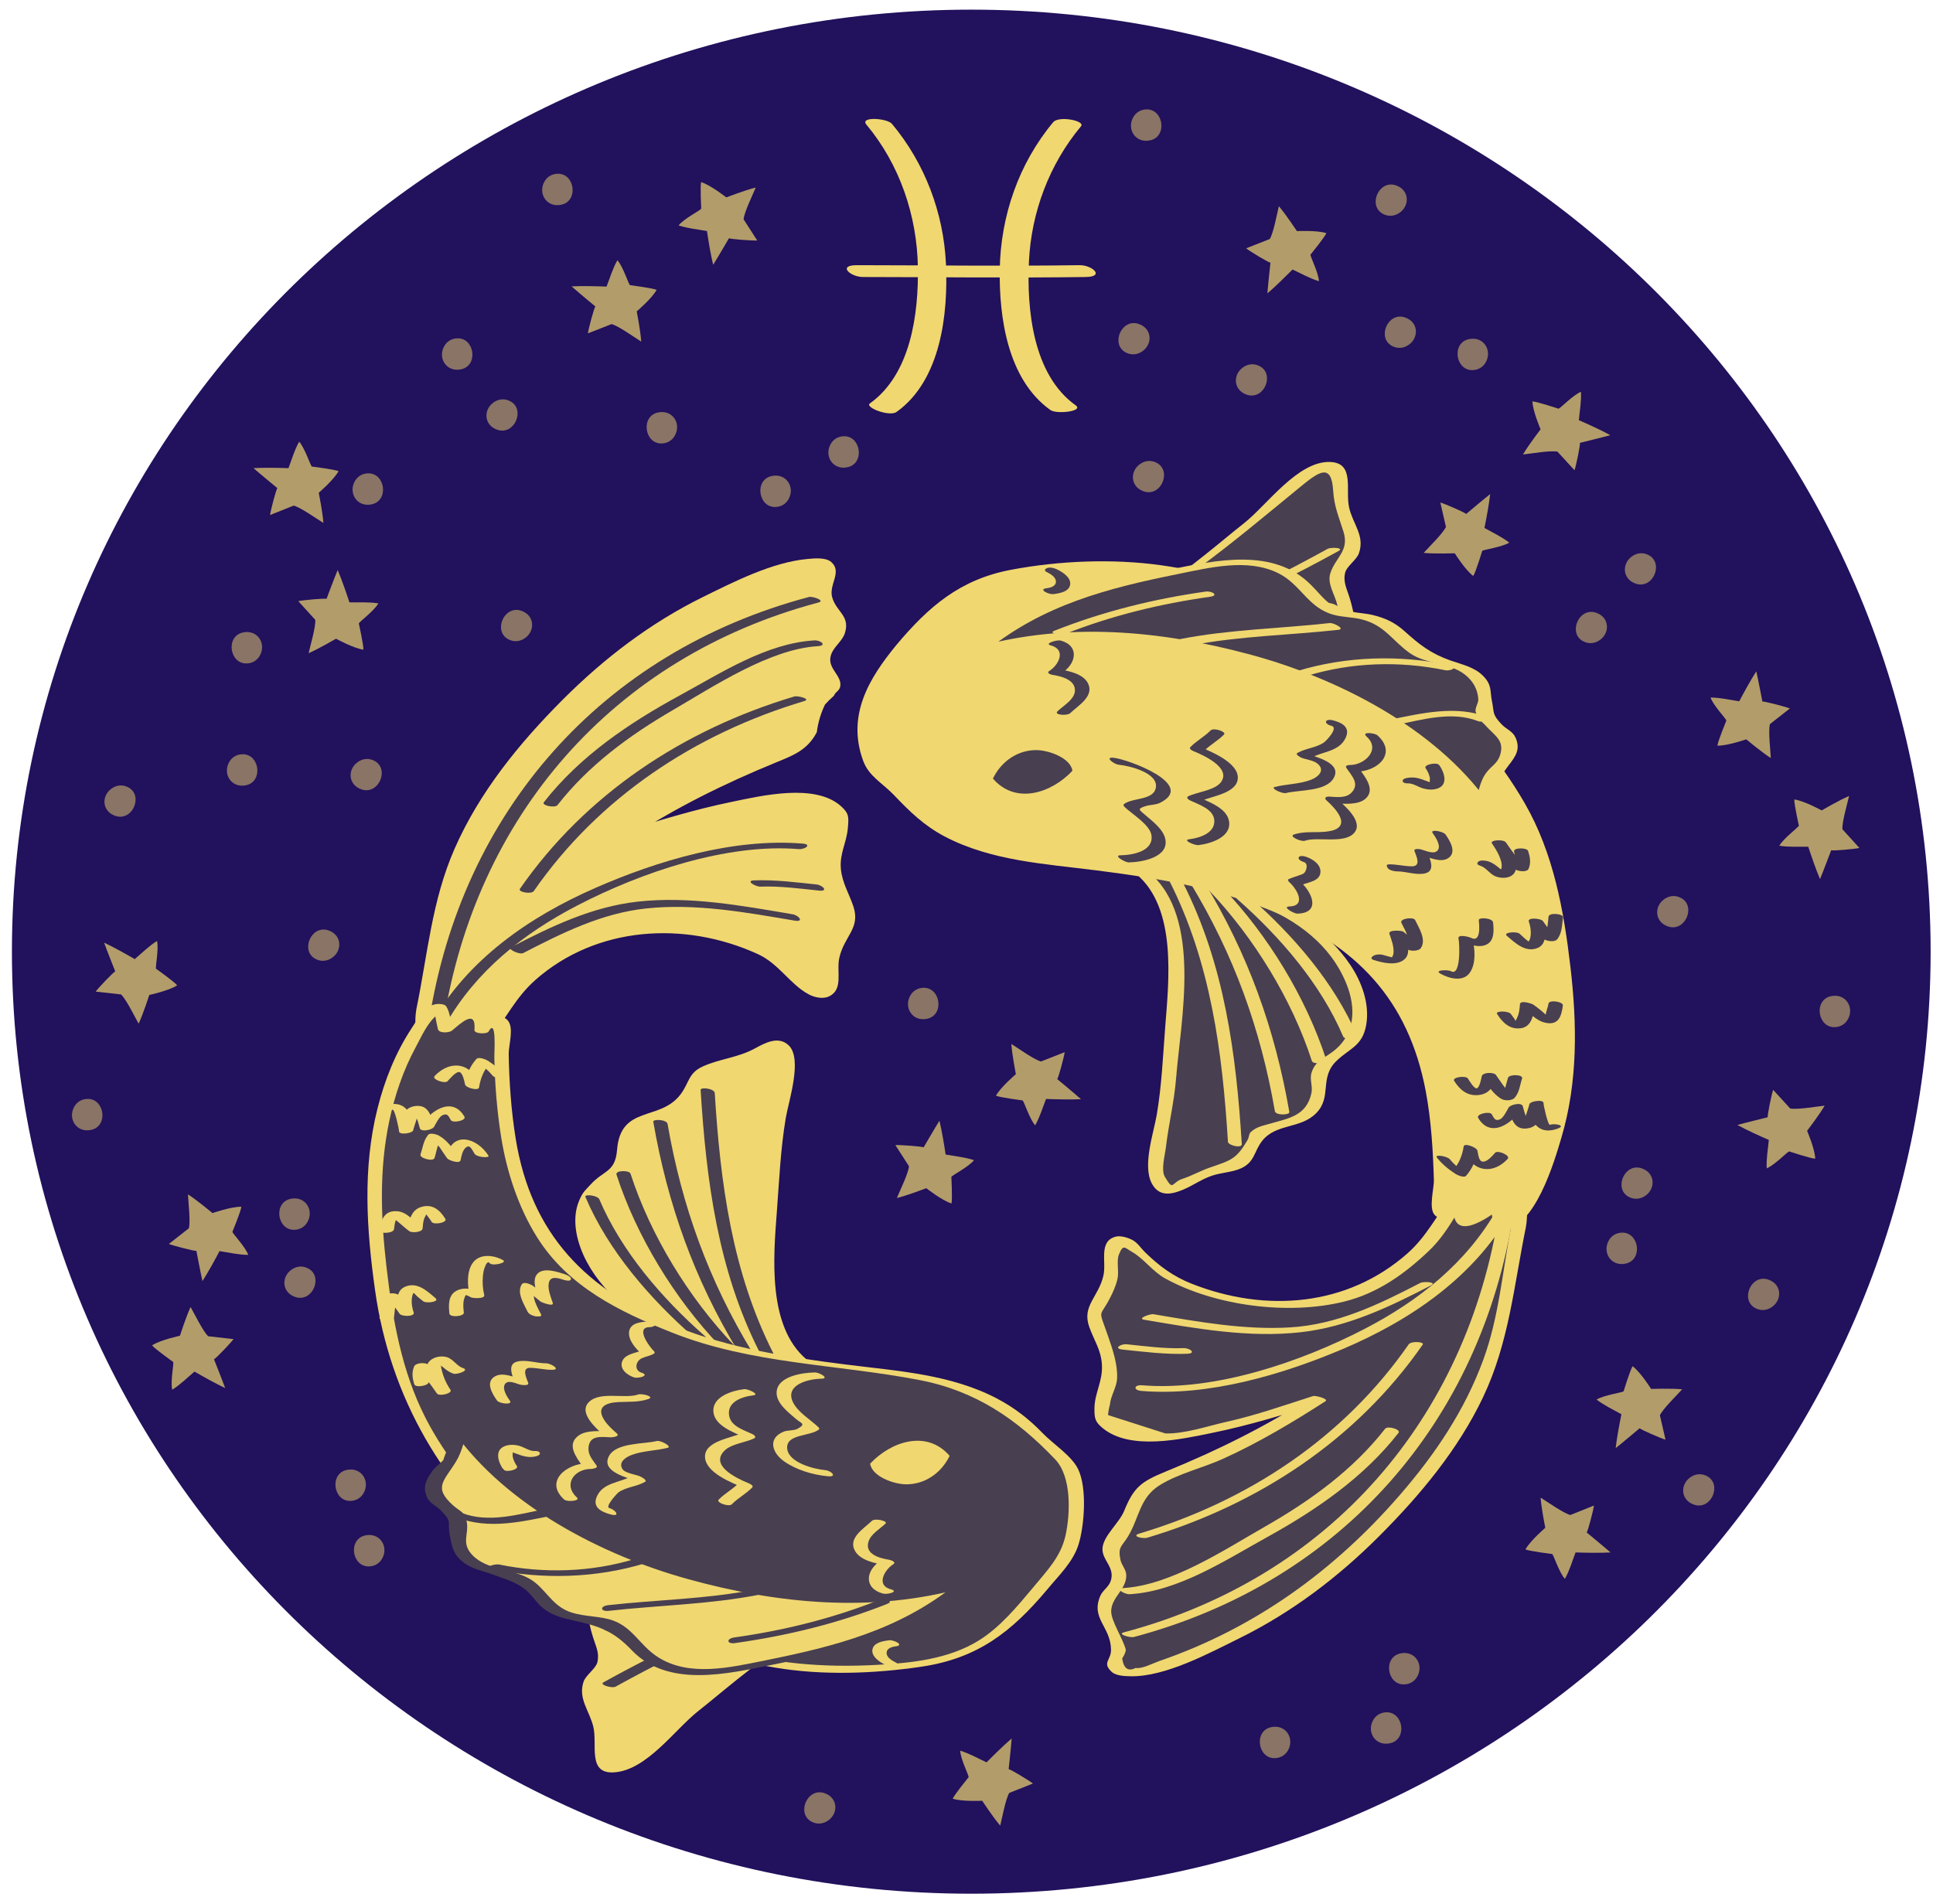 <svg width="136" height="134" viewBox="0 0 136 134" fill="none" xmlns="http://www.w3.org/2000/svg">
<path d="M68.336 133.263C105.614 133.263 135.833 103.583 135.833 66.971C135.833 30.359 105.614 0.679 68.336 0.679C31.058 0.679 0.839 30.359 0.839 66.971C0.839 103.583 31.058 133.263 68.336 133.263Z" fill="#22115C"/>
<g opacity="0.7">
<path d="M109.577 31.781C109.056 31.689 107.764 31.916 107.153 31.982C107.526 31.339 108.391 30.21 108.391 30.21C108.391 30.21 107.844 28.955 107.817 28.249C108.121 28.254 109.648 28.76 109.648 28.76C109.773 28.748 110.666 27.801 111.232 27.572C111.268 28.246 111.143 28.914 111.083 29.568C111.754 29.862 112.64 30.263 113.296 30.623C112.799 30.763 111.156 31.166 111.156 31.166C111.202 31.259 110.892 32.778 110.778 33.091L109.577 31.781Z" fill="#F0D770"/>
<path d="M8.516 69.98C8.894 70.344 9.455 71.511 9.754 72.037C10.07 71.365 10.505 70.016 10.505 70.016C10.505 70.016 11.866 69.726 12.465 69.34C12.286 69.1 10.978 68.172 10.978 68.172C10.918 68.065 11.184 66.802 11.047 66.216C10.469 66.581 9.986 67.066 9.479 67.494C8.844 67.127 7.999 66.651 7.323 66.335C7.493 66.812 8.109 68.361 8.109 68.361C8.006 68.378 6.928 69.508 6.733 69.78L8.516 69.98Z" fill="#F0D770"/>
<path d="M43.03 22.806C43.54 22.95 44.597 23.716 45.113 24.039C45.069 23.299 44.799 21.91 44.799 21.91C44.799 21.91 45.855 21.021 46.198 20.398C45.924 20.274 44.325 20.065 44.325 20.065C44.219 20 43.842 18.762 43.438 18.313C43.104 18.903 42.915 19.556 42.674 20.168C41.939 20.141 40.967 20.117 40.216 20.152C40.596 20.496 41.889 21.568 41.889 21.568C41.805 21.632 41.404 23.13 41.363 23.46L43.03 22.806Z" fill="#F0D770"/>
<path d="M52.317 15.433C52.367 14.916 52.94 13.758 53.17 13.197C52.439 13.376 51.098 13.89 51.098 13.89C51.098 13.89 50.013 13.032 49.328 12.814C49.253 13.102 49.335 14.684 49.335 14.684C49.289 14.799 48.12 15.386 47.743 15.863C48.395 16.077 49.083 16.14 49.739 16.258C49.847 16.975 50.001 17.919 50.175 18.636C50.449 18.205 51.289 16.762 51.289 16.762C51.365 16.83 52.937 16.944 53.275 16.924L52.317 15.433Z" fill="#F0D770"/>
<path d="M89.34 16.818C89.605 16.37 89.831 15.1 89.977 14.513C90.464 15.077 91.248 16.264 91.248 16.264C91.248 16.264 92.638 16.191 93.321 16.407C93.209 16.685 92.202 17.92 92.202 17.92C92.172 18.038 92.77 19.188 92.794 19.788C92.138 19.587 91.541 19.245 90.939 18.966C90.423 19.483 89.739 20.163 89.171 20.645C89.204 20.139 89.385 18.485 89.385 18.485C89.278 18.495 87.936 17.686 87.674 17.475L89.34 16.818Z" fill="#F0D770"/>
<path d="M124.525 50.957C124.403 51.462 124.559 52.743 124.588 53.344C123.957 52.943 122.86 52.027 122.86 52.027C122.86 52.027 121.55 52.487 120.831 52.474C120.857 52.178 121.46 50.708 121.46 50.708C121.454 50.585 120.544 49.655 120.349 49.085C121.036 49.092 121.707 49.251 122.368 49.351C122.706 48.709 123.166 47.867 123.568 47.242C123.684 47.739 123.997 49.372 123.997 49.372C124.095 49.332 125.618 49.73 125.93 49.856L124.525 50.957Z" fill="#F0D770"/>
<path d="M101.733 37.082C101.507 37.551 100.571 38.456 100.165 38.908C100.916 38.981 102.353 38.937 102.353 38.937C102.353 38.937 103.081 40.102 103.652 40.532C103.822 40.285 104.286 38.769 104.286 38.769C104.367 38.676 105.67 38.507 106.187 38.185C105.646 37.768 105.018 37.481 104.442 37.152C104.585 36.444 104.762 35.501 104.844 34.77C104.438 35.085 103.155 36.17 103.155 36.17C103.104 36.08 101.663 35.453 101.337 35.363L101.733 37.082Z" fill="#F0D770"/>
<path d="M22.181 43.62C22.217 44.14 21.845 45.377 21.713 45.964C22.405 45.671 23.642 44.947 23.642 44.947C23.642 44.947 24.855 45.616 25.566 45.72C25.592 45.424 25.246 43.878 25.246 43.878C25.272 43.757 26.328 42.987 26.62 42.461C25.94 42.351 25.252 42.403 24.585 42.389C24.359 41.702 24.049 40.796 23.758 40.114C23.558 40.584 22.973 42.144 22.973 42.144C22.884 42.088 21.314 42.228 20.987 42.304L22.181 43.62Z" fill="#F0D770"/>
<path d="M20.666 35.579C21.174 35.722 22.236 36.481 22.754 36.801C22.704 36.063 22.427 34.676 22.427 34.676C22.427 34.676 23.478 33.778 23.821 33.156C23.543 33.033 21.943 32.831 21.943 32.831C21.838 32.768 21.455 31.533 21.047 31.084C20.715 31.675 20.529 32.331 20.296 32.944C19.559 32.919 18.586 32.902 17.836 32.943C18.219 33.284 19.515 34.351 19.515 34.351C19.433 34.414 19.04 35.913 19.001 36.243L20.666 35.579Z" fill="#F0D770"/>
<path d="M125.955 78.007C126.476 78.099 127.768 77.872 128.379 77.806C128.006 78.449 127.141 79.578 127.141 79.578C127.141 79.578 127.688 80.833 127.715 81.539C127.411 81.534 125.883 81.028 125.883 81.028C125.759 81.04 124.866 81.987 124.3 82.216C124.263 81.542 124.389 80.874 124.449 80.22C123.778 79.926 122.892 79.525 122.236 79.165C122.733 79.025 124.375 78.622 124.375 78.622C124.33 78.529 124.64 77.01 124.754 76.697L125.955 78.007Z" fill="#F0D770"/>
<path d="M14.647 94.034C14.27 93.67 13.709 92.503 13.409 91.977C13.094 92.649 12.658 93.998 12.658 93.998C12.658 93.998 11.298 94.288 10.698 94.674C10.877 94.914 12.185 95.842 12.185 95.842C12.245 95.949 11.979 97.212 12.116 97.798C12.694 97.433 13.177 96.948 13.684 96.52C14.319 96.887 15.165 97.363 15.841 97.679C15.671 97.202 15.055 95.653 15.055 95.653C15.158 95.636 16.235 94.506 16.43 94.234L14.647 94.034Z" fill="#F0D770"/>
<path d="M73.24 74.698C72.73 74.554 71.674 73.788 71.157 73.465C71.202 74.205 71.472 75.594 71.472 75.594C71.472 75.594 70.415 76.483 70.073 77.106C70.347 77.23 71.945 77.439 71.945 77.439C72.051 77.504 72.43 78.742 72.832 79.191C73.166 78.601 73.356 77.948 73.597 77.336C74.332 77.363 75.303 77.387 76.055 77.352C75.675 77.008 74.382 75.936 74.382 75.936C74.465 75.872 74.867 74.374 74.907 74.044L73.24 74.698Z" fill="#F0D770"/>
<path d="M63.954 82.071C63.904 82.588 63.331 83.746 63.1 84.308C63.831 84.129 65.172 83.615 65.172 83.615C65.172 83.615 66.258 84.473 66.943 84.691C67.017 84.402 66.936 82.821 66.936 82.821C66.982 82.706 68.151 82.119 68.527 81.642C67.876 81.428 67.187 81.365 66.532 81.247C66.424 80.53 66.27 79.586 66.096 78.869C65.822 79.3 64.982 80.743 64.982 80.743C64.906 80.675 63.334 80.561 62.995 80.581L63.954 82.071Z" fill="#F0D770"/>
<path d="M71.01 126.168C70.745 126.616 70.519 127.886 70.372 128.472C69.886 127.908 69.102 126.721 69.102 126.721C69.102 126.721 67.712 126.794 67.029 126.578C67.141 126.3 68.147 125.065 68.147 125.065C68.177 124.947 67.579 123.797 67.556 123.197C68.212 123.398 68.808 123.74 69.411 124.019C69.926 123.502 70.611 122.822 71.179 122.34C71.146 122.846 70.965 124.5 70.965 124.5C71.072 124.49 72.414 125.299 72.675 125.51L71.01 126.168Z" fill="#F0D770"/>
<path d="M13.287 86.437C13.409 85.932 13.253 84.651 13.224 84.05C13.855 84.451 14.952 85.367 14.952 85.367C14.952 85.367 16.262 84.907 16.981 84.92C16.956 85.216 16.352 86.686 16.352 86.686C16.358 86.809 17.268 87.739 17.464 88.309C16.776 88.302 16.105 88.143 15.445 88.043C15.107 88.685 14.646 89.527 14.244 90.152C14.128 89.655 13.816 88.022 13.816 88.022C13.717 88.062 12.194 87.664 11.882 87.538L13.287 86.437Z" fill="#F0D770"/>
<path d="M116.785 99.593C117.011 99.124 117.947 98.219 118.353 97.767C117.604 97.694 116.165 97.738 116.165 97.738C116.165 97.738 115.437 96.573 114.866 96.143C114.696 96.39 114.232 97.906 114.232 97.906C114.151 97.999 112.848 98.168 112.331 98.49C112.872 98.907 113.5 99.195 114.077 99.523C113.934 100.231 113.757 101.174 113.674 101.905C114.08 101.59 115.364 100.505 115.364 100.505C115.414 100.595 116.855 101.222 117.181 101.312L116.785 99.593Z" fill="#F0D770"/>
<path d="M129.628 58.357C129.593 57.837 129.963 56.6 130.096 56.013C129.404 56.306 128.167 57.03 128.167 57.03C128.167 57.03 126.955 56.361 126.243 56.257C126.217 56.553 126.564 58.099 126.564 58.099C126.537 58.22 125.481 58.99 125.189 59.516C125.869 59.626 126.557 59.574 127.224 59.588C127.45 60.275 127.76 61.181 128.051 61.863C128.251 61.393 128.836 59.833 128.836 59.833C128.925 59.889 130.495 59.749 130.823 59.673L129.628 58.357Z" fill="#F0D770"/>
<path d="M110.481 106.613C109.973 106.47 108.911 105.711 108.393 105.391C108.443 106.129 108.72 107.515 108.72 107.515C108.72 107.515 107.669 108.413 107.326 109.035C107.604 109.158 109.205 109.36 109.205 109.36C109.309 109.423 109.692 110.658 110.101 111.107C110.432 110.516 110.618 109.86 110.851 109.247C111.588 109.272 112.562 109.289 113.311 109.248C112.928 108.907 111.632 107.84 111.632 107.84C111.714 107.777 112.107 106.278 112.146 105.948L110.481 106.613Z" fill="#F0D770"/>
</g>
<g opacity="0.5">
<path d="M34.854 28.24C33.99 28.711 33.991 29.917 35.003 30.248C36.199 30.64 36.968 28.83 35.924 28.248C35.545 28.038 35.162 28.073 34.854 28.24Z" fill="#F0D770"/>
<path d="M104.523 25.512C105.017 24.671 104.383 23.638 103.342 23.866C102.111 24.136 102.401 26.076 103.602 26.046C104.037 26.036 104.347 25.812 104.523 25.512Z" fill="#F0D770"/>
<path d="M23.243 67.476C24.107 67.005 24.106 65.799 23.094 65.468C21.898 65.076 21.128 66.886 22.173 67.468C22.552 67.679 22.934 67.644 23.243 67.476Z" fill="#F0D770"/>
<path d="M113.199 87.276C112.705 88.117 113.339 89.15 114.38 88.922C115.611 88.652 115.321 86.712 114.12 86.742C113.685 86.752 113.375 86.976 113.199 87.276Z" fill="#F0D770"/>
<path d="M98.988 24.342C99.853 23.871 99.852 22.666 98.84 22.334C97.643 21.942 96.874 23.752 97.918 24.334C98.297 24.545 98.68 24.51 98.988 24.342Z" fill="#F0D770"/>
<path d="M16.134 53.611C15.64 54.452 16.274 55.484 17.315 55.257C18.546 54.987 18.256 53.047 17.055 53.077C16.62 53.088 16.309 53.311 16.134 53.611Z" fill="#F0D770"/>
<path d="M20.637 89.267C19.773 89.738 19.774 90.944 20.786 91.275C21.982 91.667 22.751 89.857 21.707 89.275C21.329 89.065 20.946 89.1 20.637 89.267Z" fill="#F0D770"/>
<path d="M18.27 46.154C18.764 45.313 18.13 44.28 17.089 44.508C15.858 44.778 16.148 46.718 17.349 46.688C17.784 46.678 18.094 46.454 18.27 46.154Z" fill="#F0D770"/>
<path d="M117.222 63.193C116.357 63.664 116.358 64.87 117.37 65.201C118.567 65.593 119.337 63.783 118.292 63.201C117.913 62.99 117.53 63.025 117.222 63.193Z" fill="#F0D770"/>
<path d="M47.469 30.673C47.963 29.832 47.329 28.8 46.288 29.028C45.057 29.298 45.347 31.238 46.548 31.208C46.983 31.197 47.293 30.973 47.469 30.673Z" fill="#F0D770"/>
<path d="M80.25 24.798C81.114 24.327 81.113 23.122 80.101 22.79C78.905 22.398 78.135 24.208 79.18 24.79C79.558 25 79.941 24.965 80.25 24.798Z" fill="#F0D770"/>
<path d="M31.264 24.342C30.77 25.183 31.405 26.216 32.445 25.988C33.676 25.718 33.386 23.778 32.186 23.808C31.751 23.819 31.44 24.042 31.264 24.342Z" fill="#F0D770"/>
<path d="M114.951 39.07C114.087 39.541 114.088 40.746 115.1 41.078C116.296 41.47 117.065 39.66 116.021 39.078C115.643 38.868 115.26 38.902 114.951 39.07Z" fill="#F0D770"/>
<path d="M24.976 33.844C24.482 34.685 25.116 35.718 26.157 35.49C27.388 35.22 27.098 33.28 25.897 33.31C25.461 33.32 25.152 33.544 24.976 33.844Z" fill="#F0D770"/>
<path d="M55.47 35.145C55.964 34.304 55.33 33.271 54.289 33.499C53.058 33.769 53.348 35.709 54.549 35.679C54.984 35.668 55.294 35.445 55.47 35.145Z" fill="#F0D770"/>
<path d="M87.583 25.772C86.718 26.243 86.719 27.448 87.731 27.78C88.928 28.172 89.696 26.362 88.653 25.78C88.274 25.57 87.891 25.605 87.583 25.772Z" fill="#F0D770"/>
<path d="M80.338 32.576C79.474 33.047 79.475 34.252 80.487 34.584C81.683 34.976 82.453 33.166 81.408 32.584C81.03 32.373 80.647 32.408 80.338 32.576Z" fill="#F0D770"/>
<path d="M58.452 31.233C57.958 32.074 58.592 33.107 59.633 32.879C60.864 32.609 60.573 30.669 59.373 30.699C58.937 30.709 58.628 30.933 58.452 31.233Z" fill="#F0D770"/>
<path d="M79.741 8.232C79.247 9.073 79.881 10.106 80.922 9.878C82.153 9.608 81.862 7.668 80.662 7.698C80.227 7.708 79.917 7.932 79.741 8.232Z" fill="#F0D770"/>
<path d="M36.81 44.983C37.674 44.512 37.673 43.307 36.661 42.975C35.465 42.583 34.696 44.393 35.74 44.975C36.119 45.186 36.502 45.151 36.81 44.983Z" fill="#F0D770"/>
<path d="M38.315 12.76C37.821 13.601 38.455 14.634 39.496 14.406C40.727 14.136 40.437 12.196 39.236 12.226C38.801 12.237 38.491 12.46 38.315 12.76Z" fill="#F0D770"/>
<path d="M7.978 55.411C7.114 55.882 7.115 57.087 8.127 57.419C9.323 57.811 10.092 56.001 9.049 55.419C8.67 55.208 8.287 55.243 7.978 55.411Z" fill="#F0D770"/>
<path d="M90.611 123.19C91.104 122.349 90.47 121.316 89.43 121.544C88.198 121.814 88.489 123.754 89.689 123.724C90.125 123.714 90.434 123.49 90.611 123.19Z" fill="#F0D770"/>
<path d="M25.298 53.547C24.433 54.018 24.434 55.223 25.446 55.555C26.643 55.947 27.411 54.137 26.368 53.555C25.989 53.344 25.606 53.379 25.298 53.547Z" fill="#F0D770"/>
<path d="M21.623 86.01C22.117 85.169 21.482 84.136 20.442 84.364C19.211 84.634 19.501 86.574 20.701 86.544C21.137 86.534 21.447 86.31 21.623 86.01Z" fill="#F0D770"/>
<path d="M58.144 128.189C59.008 127.718 59.007 126.513 57.995 126.181C56.799 125.789 56.03 127.599 57.074 128.181C57.453 128.392 57.837 128.357 58.144 128.189Z" fill="#F0D770"/>
<path d="M5.233 77.866C4.74 78.707 5.374 79.739 6.414 79.512C7.645 79.242 7.355 77.302 6.155 77.332C5.719 77.342 5.41 77.566 5.233 77.866Z" fill="#F0D770"/>
<path d="M124.547 92.05C125.411 91.579 125.41 90.374 124.398 90.042C123.201 89.65 122.432 91.46 123.476 92.042C123.856 92.253 124.239 92.218 124.547 92.05Z" fill="#F0D770"/>
<path d="M64.052 70.046C63.559 70.887 64.193 71.92 65.234 71.692C66.465 71.422 66.174 69.482 64.974 69.512C64.538 69.522 64.229 69.746 64.052 70.046Z" fill="#F0D770"/>
<path d="M119.052 103.882C118.188 104.353 118.189 105.559 119.201 105.89C120.397 106.282 121.167 104.472 120.123 103.89C119.743 103.68 119.36 103.715 119.052 103.882Z" fill="#F0D770"/>
<path d="M26.877 109.697C27.37 108.856 26.736 107.823 25.696 108.051C24.465 108.321 24.755 110.261 25.955 110.231C26.391 110.221 26.701 109.997 26.877 109.697Z" fill="#F0D770"/>
<path d="M98.348 15.047C99.212 14.576 99.211 13.371 98.199 13.039C97.003 12.647 96.233 14.457 97.278 15.039C97.656 15.25 98.039 15.215 98.348 15.047Z" fill="#F0D770"/>
<path d="M25.573 105.088C26.067 104.247 25.433 103.214 24.392 103.442C23.161 103.712 23.452 105.652 24.652 105.622C25.088 105.612 25.397 105.388 25.573 105.088Z" fill="#F0D770"/>
<path d="M96.62 121.03C96.126 121.871 96.76 122.904 97.801 122.676C99.032 122.406 98.742 120.466 97.541 120.496C97.106 120.507 96.796 120.731 96.62 121.03Z" fill="#F0D770"/>
<path d="M112.431 45.122C113.296 44.651 113.295 43.446 112.283 43.114C111.086 42.722 110.317 44.532 111.361 45.114C111.74 45.324 112.123 45.289 112.431 45.122Z" fill="#F0D770"/>
<path d="M115.643 84.221C116.507 83.75 116.506 82.545 115.494 82.213C114.298 81.821 113.529 83.631 114.572 84.213C114.951 84.423 115.334 84.388 115.643 84.221Z" fill="#F0D770"/>
<path d="M99.704 118.001C100.198 117.16 99.564 116.127 98.523 116.355C97.292 116.625 97.582 118.565 98.782 118.535C99.218 118.525 99.528 118.301 99.704 118.001Z" fill="#F0D770"/>
<path d="M130 71.749C130.494 70.908 129.859 69.875 128.819 70.103C127.588 70.373 127.878 72.313 129.078 72.283C129.514 72.273 129.824 72.049 130 71.749Z" fill="#F0D770"/>
</g>
<path d="M60.955 8.767C63.308 11.582 64.523 15.196 64.579 18.807C64.63 22.07 64.092 26.327 61.2 28.392C60.822 28.662 62.574 29.35 63.079 28.989C66.213 26.752 66.717 22.054 66.553 18.552C66.386 14.986 65.078 11.493 62.759 8.72C62.419 8.31 60.468 8.184 60.955 8.767Z" fill="#F0D770"/>
<path d="M74.102 8.597C71.667 11.511 70.398 15.226 70.34 18.967C70.287 22.359 70.902 26.711 73.906 28.856C74.341 29.167 76.272 28.945 75.68 28.523C72.663 26.369 72.234 21.76 72.394 18.39C72.558 14.951 73.821 11.563 76.055 8.888C76.383 8.495 74.492 8.13 74.102 8.597Z" fill="#F0D770"/>
<path d="M60.719 19.494C65.942 19.499 71.165 19.567 76.389 19.494C77.77 19.475 76.84 18.649 75.952 18.661C70.729 18.734 65.505 18.666 60.282 18.661C58.898 18.66 59.835 19.493 60.719 19.494Z" fill="#F0D770"/>
<path d="M29.808 71.019C29.811 71.004 29.814 70.988 29.817 70.973C30.422 68.035 30.564 65.106 31.526 62.26C32.454 59.511 33.751 56.894 35.523 54.572C38.333 50.888 41.627 47.471 45.394 44.804C48.001 42.959 50.872 41.55 53.881 40.453C54.685 40.16 58.38 38.65 58.331 40.17C58.306 40.957 57.589 41.084 58.053 42.045C58.309 42.576 58.837 42.929 59.003 43.511C59.467 45.137 57.138 45.526 58.168 47.239C59.028 48.668 58.572 48.348 57.559 49.49C56.863 50.275 57.303 51.32 56.625 52.14C56.037 52.85 55.051 53.148 54.242 53.49C53.057 53.992 51.173 54.625 50.052 55.254C47.843 56.493 46.602 57.015 43.882 58.799C44.809 58.512 48.339 57.279 50.034 56.971C52.573 56.509 55.25 55.568 57.847 56.414C59.345 56.902 59.397 57.352 59.006 58.8C58.817 59.503 58.359 60.386 58.654 61.115C58.948 61.841 58.726 62.605 59.197 63.285C59.532 63.77 59.982 64.308 59.809 64.87C59.739 65.094 59.578 65.277 59.435 65.463C58.713 66.399 58.352 67.597 58.438 68.768C58.468 69.157 58.519 69.616 58.219 69.873C57.965 70.092 57.559 70.044 57.275 69.864C56.991 69.684 56.795 69.402 56.583 69.143C55.047 67.262 52.544 66.437 50.137 65.961C47.86 65.51 45.501 65.287 43.216 65.696C41.481 66.006 39.78 66.705 38.433 67.837C37.202 68.872 35.855 69.838 35.056 71.268C34.411 72.421 33.731 73.678 32.518 74.237C31.776 74.579 30.687 74.276 30.127 73.698C29.45 72.998 29.632 71.878 29.808 71.019Z" fill="#F0D770"/>
<path d="M30.315 71.056C30.973 67.845 31.177 64.58 32.322 61.477C33.641 57.901 35.708 54.834 38.205 51.955C42.798 46.66 48.351 42.634 55.055 40.316C55.434 40.185 55.856 39.979 56.258 39.928C59.261 39.551 57.329 40.027 57.501 41.005C57.571 41.407 57.398 41.604 57.559 42.062C57.791 42.723 58.592 43.178 58.553 43.973C58.51 44.882 57.477 45.347 57.402 46.228C57.3 47.416 58.272 47.775 57.527 48.938C56.739 50.167 56.328 52.118 55.083 52.821C53.806 53.542 52.287 53.911 50.94 54.497C48.343 55.626 45.819 57.138 43.449 58.667C43.091 58.898 44.082 59.015 44.227 58.968C46.088 58.374 47.931 57.706 49.837 57.263C51.546 56.865 53.589 56.229 55.349 56.284C56.577 56.322 58.511 56.388 58.666 57.972C58.717 58.49 58.348 59.017 58.255 59.514C58.069 60.508 58.098 61.609 58.416 62.599C58.807 63.816 59.433 63.769 58.946 65.375C58.824 65.779 58.402 66.231 58.248 66.631C57.875 67.603 58.263 69.441 56.83 68.861C56.127 68.577 55.445 67.633 54.711 67.234C51.192 65.325 46.052 64.71 42.177 65.674C40.037 66.206 38.326 67.349 36.699 68.779C35.676 69.678 34.944 70.614 34.24 71.76C34.051 72.07 33.467 73.251 33.085 73.386C32.108 73.076 31.131 72.766 30.153 72.456C30.154 71.983 30.207 71.517 30.315 71.056C30.361 70.797 29.352 70.683 29.3 70.98C28.948 72.994 29.78 74.836 32.153 74.569C33.163 74.455 33.877 73.819 34.486 73.065C35.621 71.657 36.263 70.203 37.672 68.958C41.944 65.186 48.134 64.773 53.317 67.14C54.811 67.823 55.57 69.262 56.906 69.978C57.306 70.193 57.903 70.323 58.337 70.113C59.358 69.621 58.836 68.358 59.051 67.406C59.402 65.85 60.561 65.332 60.037 63.77C59.748 62.909 59.252 62.121 59.162 61.152C59.061 60.066 59.561 59.316 59.652 58.274C59.718 57.515 59.749 57.25 59.17 56.732C57.339 55.093 53.562 56.001 51.502 56.424C48.773 56.985 46.184 57.784 43.534 58.63C43.794 58.73 44.053 58.831 44.313 58.931C47.584 56.82 50.984 55.131 54.592 53.657C55.864 53.137 56.811 52.774 57.468 51.528C57.553 50.851 57.746 50.201 58.045 49.579C58.242 49.36 58.451 49.154 58.672 48.96C58.785 48.655 59.09 48.625 59.126 48.241C59.191 47.547 58.319 47.082 58.42 46.302C58.515 45.57 59.25 45.197 59.452 44.528C59.817 43.321 58.836 43.057 58.548 42.027C58.298 41.134 59.279 40.247 58.484 39.55C58.091 39.205 57.264 39.295 56.804 39.337C54.335 39.559 51.606 40.954 49.446 42.018C45.759 43.835 42.499 46.329 39.615 49.214C36.533 52.298 33.73 55.742 31.98 59.734C30.384 63.371 30.088 67.144 29.302 70.978C29.248 71.233 30.254 71.357 30.315 71.056Z" fill="#F0D770"/>
<path d="M56.916 42.011C42.285 45.9 32.476 57.175 30.191 71.833C30.147 72.113 31.153 72.27 31.197 71.988C33.456 57.492 43.082 46.254 57.583 42.4C58.092 42.265 57.172 41.944 56.916 42.011Z" fill="#483F50"/>
<path d="M55.88 49.014C48.078 51.348 41.203 55.889 36.581 62.547C36.421 62.777 37.386 62.949 37.555 62.706C42.123 56.127 48.871 51.642 56.584 49.335C57.08 49.187 56.13 48.94 55.88 49.014Z" fill="#483F50"/>
<path d="M57.298 45.066C53.927 45.265 50.744 47.348 47.862 48.917C44.248 50.884 40.798 53.212 38.26 56.46C38.09 56.677 39.044 56.887 39.228 56.651C41.413 53.855 44.271 51.755 47.341 49.969C50.221 48.293 54.159 45.673 57.533 45.473C58.221 45.433 57.742 45.04 57.298 45.066Z" fill="#483F50"/>
<path d="M31.371 72.055C33.505 68.324 36.829 65.682 40.644 63.706C45.096 61.399 51.117 59.336 56.197 59.752C56.63 59.787 57.157 59.42 56.464 59.364C51.612 58.967 46.277 60.561 41.886 62.485C37.215 64.532 32.93 67.514 30.387 71.96C30.247 72.206 31.225 72.31 31.371 72.055Z" fill="#483F50"/>
<path d="M36.82 67.065C39.556 65.647 42.358 64.256 45.479 63.927C48.96 63.56 52.493 64.206 55.912 64.786C56.593 64.902 56.204 64.413 55.769 64.339C52.212 63.736 48.497 63.046 44.874 63.449C41.636 63.809 38.756 65.206 35.912 66.68C35.719 66.781 36.542 67.209 36.82 67.065Z" fill="#483F50"/>
<path d="M53.494 62.394C54.88 62.342 56.251 62.529 57.627 62.672C58.316 62.744 57.878 62.286 57.441 62.24C55.985 62.089 54.53 61.899 53.062 61.953C52.407 61.977 53.18 62.405 53.494 62.394Z" fill="#483F50"/>
<path d="M56.257 95.773C54.706 94.712 54.248 91.966 54.078 90.242C53.801 87.43 54.333 84.225 54.434 81.386C54.507 79.324 55.23 77.268 55.254 75.213C55.288 72.411 54.149 73.514 52.591 74.415C50.895 75.397 49.334 74.436 48.558 76.464C48.059 77.769 48.453 77.622 46.947 77.998C46.054 78.221 45.176 78.376 44.483 79.056C43.384 80.134 44.231 81.021 43.827 81.996C43.541 82.688 42.078 83.11 41.599 83.797C40.465 85.424 41.093 87.83 42.167 89.339C44.959 93.261 49.474 94.812 56.257 95.773Z" fill="#F0D770"/>
<path d="M56.737 95.657C53.993 93.339 54.415 88.452 54.654 85.306C54.822 83.088 54.915 80.866 55.285 78.671C55.476 77.531 56.482 74.518 55.494 73.568C54.775 72.877 53.847 73.378 53.095 73.789C51.912 74.434 50.636 74.507 49.452 75.045C48.41 75.518 48.512 76.181 47.879 77.015C46.413 78.945 43.67 77.734 43.414 80.915C43.286 82.511 42.496 82.321 41.541 83.367C41.165 83.779 41.017 83.87 40.763 84.449C40.155 85.835 40.603 87.525 41.285 88.798C44.03 93.916 50.771 95.2 56.026 95.976C56.34 96.022 57.138 95.663 56.489 95.567C51.322 94.804 44.213 93.415 41.972 87.997C41.693 87.321 41.496 86.534 41.504 85.799C41.521 84.183 42.396 83.77 43.434 82.822C44.009 82.298 44.255 82.215 44.44 81.406C44.562 80.877 44.311 80.197 44.527 79.669C45.132 78.187 46.602 78.445 47.716 78.016C48.032 77.894 48.363 77.854 48.603 77.594C48.767 77.416 48.73 77.165 48.865 76.992C49.605 76.049 50.238 75.549 51.382 75.06C52.026 74.785 52.55 74.717 53.195 74.37C54.417 73.712 54.728 73.733 54.75 75.276C54.774 76.908 54.269 78.516 54.058 80.124C53.648 83.27 53.318 86.713 53.543 89.878C53.694 92 54.051 94.428 55.778 95.887C56.011 96.086 56.92 95.812 56.737 95.657Z" fill="#F0D770"/>
<path d="M49.294 76.701C49.687 83.05 50.506 89.361 53.425 95.121C53.561 95.389 54.519 95.453 54.406 95.23C51.505 89.502 50.679 83.239 50.288 76.921C50.267 76.599 49.28 76.48 49.294 76.701Z" fill="#483F50"/>
<path d="M45.964 78.942C46.967 84.743 48.854 90.039 51.937 95.11C52.094 95.368 53.053 95.365 52.924 95.153C49.864 90.121 47.965 84.857 46.969 79.096C46.914 78.773 45.928 78.734 45.964 78.942Z" fill="#483F50"/>
<path d="M41.191 84.238C42.794 88.012 45.732 91.392 48.806 94.09C49.003 94.263 49.974 94.357 49.577 94.008C46.59 91.387 43.721 88.056 42.166 84.395C42.05 84.12 41.093 84.004 41.191 84.238Z" fill="#483F50"/>
<path d="M43.375 82.658C44.773 86.982 47.459 91.381 50.632 94.705C50.844 94.926 51.769 94.798 51.617 94.638C48.446 91.316 45.758 86.912 44.361 82.591C44.279 82.337 43.277 82.352 43.375 82.658Z" fill="#483F50"/>
<path d="M62.619 113.614C60.871 112.908 58.272 114.016 56.704 114.809C54.148 116.102 51.691 118.276 49.315 119.897C47.59 121.074 46.221 122.784 44.476 123.917C42.095 125.461 42.422 123.924 42.351 122.15C42.274 120.217 40.606 119.449 41.922 117.71C42.77 116.591 42.856 116.996 42.363 115.549C42.071 114.691 41.728 113.883 41.934 112.942C42.262 111.451 43.48 111.671 44.096 110.809C44.534 110.198 44.102 108.762 44.431 107.994C45.21 106.177 47.61 105.393 49.482 105.463C54.351 105.644 58.123 108.533 62.619 113.614Z" fill="#F0D770"/>
<path d="M62.958 113.429C59.231 112.386 55.306 115.131 52.492 117.184C50.09 118.937 47.817 120.735 45.573 122.671C45.216 122.978 43.394 124.247 42.909 123.677C42.717 123.451 42.886 122.653 42.862 122.376C42.766 121.258 42.088 120.369 41.963 119.306C41.818 118.064 42.902 117.721 43.138 116.745C43.307 116.046 42.706 115.303 42.58 114.638C42.289 113.095 42.448 112.505 43.709 111.509C43.923 111.341 44.209 111.266 44.369 111.031C44.767 110.444 44.736 110.103 44.808 109.394C45.31 104.462 51.552 105.434 54.858 107.3C57.705 108.907 59.99 111.33 62.138 113.726C62.337 113.947 63.281 113.703 63.098 113.499C59.484 109.468 54.792 104.831 48.816 105.272C46.794 105.421 44.264 106.356 43.817 108.53C43.732 108.947 43.899 109.429 43.802 109.837C43.378 111.631 42.897 111.041 42.054 111.871C41.099 112.811 41.364 114.036 41.714 115.187C41.914 115.85 42.191 116.304 42.027 116.981C41.923 117.412 41.22 117.882 41.064 118.328C40.642 119.536 41.487 120.398 41.749 121.537C42.041 122.798 41.315 124.848 43.212 124.723C45.508 124.573 47.482 121.703 49.131 120.406C52.236 117.966 57.918 112.577 62.279 113.798C62.53 113.869 63.464 113.571 62.958 113.429Z" fill="#F0D770"/>
<path d="M43.308 118.693C48.879 115.623 54.648 112.905 61.072 112.206C61.724 112.135 60.917 111.766 60.607 111.8C54.046 112.514 48.158 115.246 42.462 118.384C42.137 118.563 43.068 118.825 43.308 118.693Z" fill="#483F50"/>
<path d="M43.251 114.743C48.618 112.49 54.026 111.203 59.885 111.009C60.317 110.995 60.806 110.573 60.11 110.596C53.994 110.799 48.315 112.101 42.701 114.458C42.096 114.71 42.959 114.865 43.251 114.743Z" fill="#483F50"/>
<path d="M45.168 107.961C49.04 107.295 53.298 107.866 57.053 108.876C57.354 108.957 58.212 108.721 57.581 108.552C53.479 107.448 48.893 106.87 44.668 107.596C44.024 107.706 44.863 108.013 45.168 107.961Z" fill="#483F50"/>
<path d="M45 110.675C49.294 109.547 54.34 109.359 58.744 110.151C59.169 110.228 59.736 109.915 59.05 109.792C54.322 108.941 48.929 109.113 44.311 110.327C43.809 110.46 44.749 110.742 45 110.675Z" fill="#483F50"/>
<path d="M73.171 111.799C71.552 113.756 69.619 115.853 67.328 116.504C64.028 117.495 60.467 117.43 57.053 117.414C54.354 117.402 49.365 115.956 46.907 114.957C39.628 111.998 35.362 108.461 30.808 102.052C27.711 97.694 27.027 92.562 26.5 87.411C26.05 83.016 26.489 78.084 28.547 74.011C28.963 73.187 29.445 72.399 29.999 71.657C31.206 70.042 30.961 71.059 31.316 72.441C32.123 71.775 34.319 69.799 33.887 72.508C33.964 72.023 34.876 71.604 35.226 71.824C35.519 72.008 35.242 73.997 35.289 74.393C35.548 76.612 35.456 78.836 35.953 81.013C37.943 89.742 42.363 91.61 48.819 94.112C50.824 94.889 51.471 94.947 53.529 95.315C56.097 95.776 58.683 96.148 61.278 96.432C63.919 96.721 66.63 97.098 69.069 98.192C70.286 98.738 71.41 99.455 72.384 100.358C72.899 100.835 73.269 101.452 73.758 101.929C74.153 102.315 74.725 102.579 75.129 102.984C75.336 103.192 75.399 103.497 75.444 103.784C75.664 105.193 75.678 106.633 75.485 108.046C75.427 108.463 75.35 108.885 75.16 109.262C75.011 109.556 74.797 109.813 74.587 110.068C74.143 110.602 73.672 111.194 73.171 111.799Z" fill="#483F50"/>
<path d="M72.685 111.718C71.561 113.057 70.37 114.509 68.861 115.445C66.729 116.767 64.106 117.03 61.637 117.163C57.875 117.365 54.364 117.065 50.752 116.014C45.028 114.35 39.67 111.467 35.534 107.201C33.407 105.008 31.331 102.503 29.942 99.788C28.251 96.482 27.615 92.798 27.192 89.156C26.794 85.734 26.669 82.306 27.384 78.912C27.766 77.101 28.367 75.322 29.252 73.687C29.632 72.985 30.067 71.981 30.703 71.47C31.025 71.144 30.991 71.11 30.602 71.369C30.657 71.719 30.726 72.067 30.808 72.412C30.878 72.738 31.611 72.683 31.803 72.523C32.417 72.011 33.513 70.957 33.379 72.479C33.354 72.757 34.261 72.791 34.374 72.59C34.946 71.572 34.775 74.021 34.78 74.364C34.809 76.229 34.967 78.204 35.264 80.048C35.654 82.465 36.468 84.954 37.774 87.047C39.953 90.536 43.56 92.299 47.299 93.783C52.878 95.996 58.826 95.991 64.663 97.11C68.644 97.873 71.533 99.859 74.235 102.693C75.397 103.911 75.308 106.463 74.975 108.019C74.646 109.553 73.664 110.522 72.685 111.718C72.518 111.922 73.467 112.115 73.658 111.881C74.471 110.889 75.488 109.943 75.879 108.701C76.296 107.374 76.495 104.704 75.853 103.386C75.387 102.428 74.104 101.629 73.353 100.848C72.408 99.868 71.368 99.059 70.153 98.421C66.873 96.695 63.094 96.477 59.478 96.019C55.355 95.497 51.333 94.88 47.474 93.32C41.242 90.8 37.365 86.86 36.279 80.108C35.968 78.177 35.821 76.116 35.792 74.167C35.783 73.545 36.185 72.313 35.717 71.801C35.074 71.099 33.727 71.841 33.397 72.427C33.729 72.464 34.061 72.501 34.392 72.538C34.641 69.725 32.011 71.372 30.826 72.36C31.158 72.397 31.49 72.434 31.821 72.471C31.704 71.929 31.696 71.31 31.402 70.828C31.3 70.659 30.951 70.642 30.786 70.652C29.872 70.711 29.435 71.644 28.979 72.332C27.835 74.056 27.059 76.016 26.559 78.009C25.5 82.224 25.79 86.547 26.389 90.805C27.453 98.366 31.174 104.742 37.127 109.66C41.986 113.676 48.286 116.299 54.526 117.351C57.857 117.913 61.494 117.781 64.822 117.289C68.769 116.706 71.159 114.855 73.657 111.881C73.825 111.682 72.879 111.485 72.685 111.718Z" fill="#F0D770"/>
<path d="M61.339 107.027C60.78 107.574 59.629 108.228 60.162 109.151C60.542 109.808 61.573 110.02 62.265 110.129C62.171 110.024 62.077 109.918 61.985 109.813C60.889 110.498 60.751 111.774 62.127 112.144C62.423 112.224 63.296 112.007 62.667 111.838C61.606 111.553 62.243 110.457 62.846 110.08C63.091 109.926 62.679 109.782 62.566 109.764C61.896 109.658 60.844 109.381 61.098 108.509C61.262 107.944 61.907 107.601 62.312 107.207C62.48 107.04 61.56 106.811 61.339 107.027Z" fill="#F0D770"/>
<path d="M62.568 115.428C62.155 115.478 61.452 115.578 61.379 116.095C61.309 116.592 61.904 116.965 62.278 117.154C62.474 117.253 62.766 117.35 62.986 117.276C63.144 117.223 63.238 117.099 63.036 116.997C62.788 116.871 62.395 116.664 62.38 116.342C62.363 116.003 62.735 115.889 63.014 115.856C63.666 115.776 62.885 115.39 62.568 115.428Z" fill="#F0D770"/>
<path d="M52.357 97.757C51.501 97.861 50.067 98.292 50.198 99.393C50.311 100.346 51.622 100.794 52.356 101.14C52.318 101.038 52.279 100.935 52.242 100.833C51.465 101.207 49.503 101.408 49.605 102.582C49.696 103.637 51.438 104.333 52.277 104.675C52.181 104.569 52.085 104.462 51.988 104.356C51.553 104.804 50.998 105.087 50.561 105.533C50.362 105.736 51.285 106.068 51.492 105.856C51.929 105.41 52.485 105.127 52.92 104.679C53.061 104.533 52.711 104.393 52.631 104.36C51.753 104.002 49.915 103.104 50.993 102.066C51.477 101.601 52.452 101.514 53.051 101.226C53.248 101.132 53.061 100.978 52.937 100.919C52.316 100.626 51.444 100.376 51.304 99.644C51.121 98.685 52.138 98.297 52.993 98.193C53.507 98.131 52.614 97.725 52.357 97.757Z" fill="#F0D770"/>
<path d="M44.909 98.131C43.957 98.463 42.226 97.877 41.432 98.666C40.671 99.422 41.954 100.529 42.506 101.023C42.657 100.931 42.81 100.839 42.962 100.747C42.302 100.707 41.267 100.609 40.698 101.03C39.84 101.664 40.545 102.543 40.994 103.195C41.117 103.12 41.24 103.044 41.362 102.969C39.891 102.969 38.263 104.232 39.696 105.528C39.893 105.707 40.868 105.631 40.584 105.375C39.619 104.502 40.353 103.369 41.611 103.369C41.69 103.369 42.092 103.307 41.979 103.143C41.679 102.706 41.348 102.377 41.411 101.821C41.503 101.017 42.235 101.104 42.94 101.146C43.059 101.153 43.65 101.098 43.396 100.87C43.065 100.574 42.696 100.246 42.47 99.86C41.965 98.998 42.644 98.705 43.527 98.665C44.227 98.633 44.942 98.686 45.612 98.453C46.107 98.28 45.157 98.045 44.909 98.131Z" fill="#F0D770"/>
<path d="M46.209 101.406C45.295 101.636 43.34 101.503 42.838 102.48C42.264 103.597 44.204 103.988 44.864 104.259C44.739 104.125 44.613 103.992 44.489 103.858C43.637 104.349 42.364 104.31 41.961 105.388C41.687 106.121 42.391 106.426 43.001 106.581C43.672 106.751 43.302 106.236 42.878 106.128C42.532 106.04 43.429 105.076 43.531 105.007C44.079 104.636 44.801 104.615 45.376 104.283C45.596 104.156 45.044 103.9 45.001 103.882C44.702 103.759 43.964 103.666 43.789 103.374C43.479 102.857 44.085 102.515 44.481 102.373C45.281 102.086 46.149 102.093 46.968 101.887C47.32 101.799 46.476 101.339 46.209 101.406Z" fill="#F0D770"/>
<path d="M30.154 97.244C30.03 96.856 29.963 96.509 30.118 96.115C29.795 96.168 29.472 96.221 29.149 96.274C29.833 96.735 30.276 97.402 30.741 98.062C30.9 98.288 31.865 98.057 31.691 97.798C31.329 97.259 31.117 96.713 31.015 96.085C31.01 96.056 31.079 95.917 31.071 95.906C30.951 95.898 30.832 95.89 30.712 95.881C30.741 95.895 30.768 95.908 30.796 95.922C30.873 96.024 31.064 96.123 31.166 96.21C31.401 96.408 31.613 96.575 31.91 96.667C32.162 96.746 33.081 96.431 32.572 96.271C32.146 96.137 31.901 95.656 31.463 95.512C31.07 95.383 30.538 95.476 30.239 95.765C29.623 96.359 30.369 97.508 30.74 98.062C31.056 97.974 31.374 97.886 31.691 97.798C31.227 97.139 30.782 96.472 30.098 96.01C29.891 95.87 29.239 95.891 29.13 96.17C28.963 96.596 29.011 96.98 29.148 97.41C29.243 97.701 30.233 97.489 30.154 97.244Z" fill="#F0D770"/>
<path d="M36.366 103.167C36.225 102.963 36.112 102.726 36.068 102.481C36.06 102.438 36.079 102.047 36.091 102.06C36.087 102.055 35.561 102.022 36.024 102.186C36.476 102.346 36.891 102.549 37.383 102.531C37.516 102.526 37.953 102.479 37.981 102.301C38.011 102.112 37.724 102.105 37.592 102.11C37.271 102.122 36.868 101.843 36.561 101.754C36.224 101.657 35.843 101.636 35.51 101.767C34.765 102.061 35.064 102.914 35.411 103.414C35.572 103.647 36.54 103.418 36.366 103.167Z" fill="#F0D770"/>
<path d="M38.074 92.51C37.837 92.015 37.33 91.26 37.665 90.719C37.376 90.669 37.087 90.618 36.798 90.568C37.203 90.911 37.606 91.257 38.023 91.587C38.104 91.651 38.999 91.997 38.891 91.682C38.751 91.271 38.528 90.739 38.611 90.295C38.71 89.771 39.234 89.927 39.619 90.052C39.732 90.089 40.105 90.203 40.167 90.03C40.227 89.862 39.855 89.707 39.755 89.675C39.24 89.508 38.213 89.144 37.781 89.67C37.402 90.131 37.767 90.988 37.929 91.462C38.218 91.494 38.507 91.525 38.798 91.557C38.381 91.227 37.978 90.881 37.573 90.538C37.419 90.408 36.859 90.139 36.705 90.387C36.343 90.974 36.856 91.754 37.111 92.291C37.203 92.483 37.455 92.584 37.655 92.627C37.715 92.639 38.16 92.692 38.074 92.51Z" fill="#F0D770"/>
<path d="M27.724 86.494C27.748 86.31 27.766 86.117 27.822 85.939C27.823 85.934 27.961 85.64 27.958 85.624C27.938 85.536 27.602 85.634 27.617 85.687C27.627 85.723 27.859 85.862 27.888 85.885C28.198 86.133 28.48 86.41 28.804 86.643C28.981 86.771 29.716 86.725 29.736 86.44C29.751 86.211 29.77 85.988 29.84 85.766C29.866 85.68 30.001 85.486 29.99 85.418C30.056 85.35 30.029 85.32 29.909 85.327C29.722 85.26 29.746 85.298 29.979 85.443C30.111 85.625 30.25 85.79 30.369 85.985C30.515 86.223 31.493 86.037 31.333 85.773C30.94 85.129 30.405 84.689 29.612 84.944C28.913 85.168 28.766 85.906 28.724 86.55C29.034 86.482 29.345 86.415 29.655 86.347C29.121 85.961 28.644 85.275 27.928 85.234C27.017 85.181 26.813 85.844 26.711 86.602C26.681 86.831 27.681 86.814 27.724 86.494Z" fill="#F0D770"/>
<path d="M32.634 92.37C32.601 92.061 32.561 91.723 32.652 91.419C32.69 91.293 32.72 91.198 32.81 91.094C32.759 91.094 32.707 91.094 32.656 91.094C32.824 91.139 32.983 91.206 33.13 91.295C33.263 91.364 34.142 91.42 34.069 91.127C33.963 90.697 33.933 90.247 33.976 89.807C33.998 89.574 34.034 89.33 34.135 89.116C34.167 89.049 34.206 88.92 34.272 88.876C34.432 88.769 34.306 88.818 34.528 88.942C34.761 89.074 35.708 88.857 35.39 88.678C34.761 88.324 33.782 88.194 33.285 88.839C32.814 89.452 32.881 90.499 33.054 91.199C33.367 91.143 33.68 91.087 33.993 91.031C33.443 90.744 32.723 90.522 32.125 90.828C31.52 91.138 31.557 91.862 31.619 92.442C31.648 92.729 32.663 92.648 32.634 92.37Z" fill="#F0D770"/>
<path d="M30.572 81.489C30.718 81.046 30.745 80.565 31.056 80.192C30.805 80.171 30.553 80.15 30.302 80.129C30.83 80.435 31.111 81.046 31.463 81.514C31.569 81.655 32.349 81.929 32.407 81.643C32.465 81.357 32.535 80.956 32.774 80.756C33.066 80.511 33.197 80.889 33.388 81.192C33.551 81.45 34.483 81.508 34.367 81.324C33.562 80.051 31.797 79.551 31.42 81.399C31.735 81.442 32.05 81.485 32.365 81.528C31.906 80.916 31.569 80.312 30.885 79.916C30.752 79.839 30.268 79.688 30.131 79.853C29.788 80.264 29.747 80.753 29.584 81.245C29.501 81.501 30.478 81.772 30.572 81.489Z" fill="#F0D770"/>
<path d="M27.623 78.092C27.765 78.038 28.069 79.408 28.076 79.621C28.085 79.882 29.028 79.764 29.074 79.532C29.132 79.239 29.42 78.582 29.378 78.312C29.124 78.27 29.068 78.325 29.209 78.475C29.274 78.571 29.321 78.674 29.353 78.784C29.431 78.98 29.474 79.191 29.536 79.392C29.629 79.688 30.418 79.508 30.534 79.303C30.654 79.091 30.899 78.595 31.116 78.489C31.477 78.312 31.544 78.523 31.719 78.824C31.857 79.059 32.835 78.855 32.675 78.58C31.785 77.054 30.16 78.251 29.547 79.337C29.878 79.307 30.211 79.278 30.543 79.248C30.328 78.558 30.173 77.742 29.262 77.829C28.299 77.922 28.237 78.797 28.085 79.565C28.418 79.535 28.75 79.506 29.083 79.476C29.041 78.247 28.364 77.326 27.063 77.822C26.453 78.056 27.333 78.202 27.623 78.092Z" fill="#F0D770"/>
<path d="M31.495 76.08C31.628 75.935 32.062 75.415 32.306 75.441C32.556 75.468 32.669 76.097 32.722 76.325C32.773 76.546 33.66 76.794 33.704 76.522C33.801 75.914 34.013 75.353 34.429 74.882C34.147 74.84 33.864 74.798 33.583 74.756C33.999 75.024 34.356 75.324 34.668 75.705C34.837 75.911 35.805 76.016 35.57 75.728C35.219 75.298 34.819 74.962 34.351 74.661C34.188 74.556 33.679 74.338 33.505 74.535C33.068 75.031 32.822 75.623 32.718 76.269C33.045 76.335 33.372 76.401 33.699 76.466C33.315 74.808 31.699 74.508 30.573 75.733C30.372 75.951 31.299 76.294 31.495 76.08Z" fill="#F0D770"/>
<path d="M27.72 92.707C27.791 92.226 27.765 91.67 28.09 91.272C27.78 91.29 27.47 91.308 27.16 91.327C27.591 91.608 27.819 92.064 28.123 92.461C28.273 92.657 29.222 92.673 29.104 92.348C28.969 91.976 28.895 91.409 29.062 91.038C29.094 90.965 29.176 90.904 29.201 90.836C29 90.871 28.959 90.917 29.078 90.974C29.121 91.002 29.16 91.032 29.199 91.065C29.332 91.243 29.597 91.42 29.771 91.569C29.974 91.743 30.943 91.613 30.649 91.361C30.047 90.845 29.326 90.154 28.451 90.572C27.779 90.893 27.918 91.895 28.123 92.462C28.45 92.424 28.777 92.385 29.104 92.348C28.767 91.909 28.514 91.43 28.038 91.12C27.821 90.978 27.288 90.954 27.107 91.175C26.758 91.601 26.776 92.202 26.701 92.717C26.665 92.963 27.675 93.015 27.72 92.707Z" fill="#F0D770"/>
<path d="M35.876 98.575C35.682 98.304 35.337 97.768 35.505 97.442C35.713 97.041 36.294 97.37 36.624 97.444C36.692 97.459 37.249 97.546 37.163 97.315C37.018 96.929 36.689 96.243 37.316 96.256C37.828 96.266 38.33 96.399 38.848 96.397C39.504 96.393 38.748 95.938 38.434 95.94C37.785 95.944 37.028 95.655 36.387 95.817C35.711 95.987 36.01 96.721 36.184 97.186C36.363 97.143 36.543 97.1 36.723 97.057C36.146 96.927 35.349 96.513 34.776 96.887C34.143 97.3 34.653 98.113 34.974 98.563C35.127 98.779 36.099 98.889 35.876 98.575Z" fill="#F0D770"/>
<path d="M45.678 92.998C45.157 93.013 44.339 93.064 44.26 93.72C44.19 94.303 44.719 94.898 45.118 95.255C45.147 95.175 45.175 95.095 45.203 95.014C44.774 95.209 44.041 95.268 43.806 95.732C43.514 96.31 44.132 96.777 44.61 96.93C44.913 97.026 45.756 96.794 45.132 96.596C44.587 96.423 44.734 95.779 45.145 95.588C45.392 95.474 45.667 95.425 45.916 95.312C46.039 95.256 46.12 95.179 46 95.071C45.729 94.829 44.685 93.425 45.668 93.396C46.262 93.381 46.289 92.98 45.678 92.998Z" fill="#F0D770"/>
<path d="M57.335 96.581C56.457 96.594 54.642 96.85 54.639 98.019C54.636 98.778 55.506 99.422 56.015 99.865C56.36 100.164 56.741 100.193 56.117 100.543C55.858 100.688 55.433 100.632 55.145 100.745C54 101.198 54.31 102.225 55.144 102.821C56.009 103.44 57.187 103.788 58.244 103.887C58.933 103.951 58.498 103.496 58.06 103.455C57.231 103.378 55.464 102.918 55.385 101.929C55.302 100.899 56.964 101.098 57.608 100.603C57.664 100.56 57.63 100.479 57.59 100.442C57.03 99.905 56.121 99.378 55.782 98.658C55.222 97.466 56.829 97.039 57.764 97.025C58.42 97.013 57.645 96.576 57.335 96.581Z" fill="#F0D770"/>
<path d="M66.814 102.452C65.199 100.578 62.674 101.447 61.222 102.998C61.344 103.897 62.88 104.454 63.773 104.454C65.005 104.454 66.178 103.742 66.814 102.452Z" fill="#F0D770"/>
<path d="M67.673 111.554C61.271 113.463 54.644 112.601 48.246 110.798C44.212 109.661 40.591 107.635 37.165 105.282C35.477 104.122 33.597 102.42 32.462 100.702C32.071 101.123 32.247 101.828 31.947 102.389C31.688 102.874 31.185 103.169 30.85 103.583C29.986 104.648 30.361 105.421 31.442 106.135C32.083 106.558 32.321 106.501 32.333 107.155C32.344 107.778 32.013 107.928 32.198 108.589C32.691 110.365 34.851 110.455 36.291 111C37.696 111.532 37.727 112.399 38.839 113.168C40.722 114.471 43.159 113.372 44.535 115.491C46.798 118.977 52.045 117.365 55.388 116.739C59.787 115.914 63.79 114.804 67.673 111.554Z" fill="#F0D770"/>
<path d="M67.511 111.381C60.775 113.249 53.456 112.366 46.926 110.069C41.736 108.244 36.149 105.074 32.94 100.58C32.787 100.366 32.073 100.499 31.968 100.716C32.236 100.158 30.541 104.089 31.453 102.403C31.21 102.852 30.663 103.151 30.378 103.569C29.965 104.174 29.728 104.64 30.04 105.353C30.248 105.828 30.695 105.95 31.022 106.293C31.881 107.194 31.434 107.014 31.654 108.102C31.828 108.962 31.918 109.44 32.679 110C33.268 110.433 33.972 110.54 34.638 110.791C35.439 111.093 36.32 111.319 36.995 111.889C37.514 112.327 37.782 112.886 38.361 113.286C38.977 113.713 39.636 113.885 40.358 114.039C42.163 114.426 43.176 114.793 44.438 116.118C47.007 118.812 51.211 117.782 54.437 117.132C59.488 116.113 64.055 114.861 68.123 111.591C68.396 111.372 67.436 111.342 67.224 111.513C63.249 114.707 58.747 115.858 53.817 116.849C51.392 117.336 48.499 118.034 46.279 116.607C44.931 115.741 44.48 114.37 42.814 113.94C41.848 113.691 40.752 113.756 39.84 113.329C38.808 112.845 38.358 111.849 37.467 111.232C36.208 110.361 34.303 110.565 33.226 109.423C32.426 108.575 33.009 107.953 32.837 107.082C32.695 106.363 32.396 106.401 31.869 105.927C30.448 104.65 31.26 104.215 32.094 102.833C32.536 102.101 32.58 101.466 32.955 100.686C32.632 100.731 32.308 100.777 31.983 100.822C35.649 105.956 42.346 109.443 48.367 111.113C54.755 112.884 61.383 113.515 67.834 111.726C68.5 111.541 67.937 111.263 67.511 111.381Z" fill="#483F50"/>
<path d="M61.844 112.597C58.563 113.895 55.172 114.734 51.673 115.228C51.083 115.311 51.121 115.71 51.723 115.625C55.391 115.107 58.958 114.239 62.397 112.878C63.007 112.637 62.136 112.481 61.844 112.597Z" fill="#483F50"/>
<path d="M53.053 111.875C49.666 112.534 46.214 112.575 42.792 112.958C42.199 113.025 42.228 113.424 42.831 113.356C46.345 112.962 49.882 112.909 53.361 112.232C54.041 112.101 53.484 111.792 53.053 111.875Z" fill="#483F50"/>
<path d="M44.696 109.699C41.607 110.638 38.277 110.745 35.116 110.097C34.816 110.036 33.954 110.296 34.591 110.427C38.171 111.162 41.905 111.069 45.407 110.004C45.899 109.854 44.943 109.624 44.696 109.699Z" fill="#483F50"/>
<path d="M38.432 106.174C36.513 106.556 34.379 107.212 32.474 106.461C32.064 106.3 31.476 106.522 32.12 106.775C34.391 107.67 36.765 107.069 39.066 106.611C39.586 106.509 38.692 106.122 38.432 106.174Z" fill="#483F50"/>
<path d="M106.864 86.222C106.861 86.237 106.858 86.252 106.855 86.268C106.25 89.206 106.108 92.135 105.146 94.981C104.218 97.73 102.92 100.347 101.149 102.669C98.339 106.353 95.045 109.77 91.278 112.437C88.671 114.282 85.8 115.691 82.79 116.788C81.987 117.081 78.291 118.591 78.34 117.071C78.365 116.284 79.081 116.157 78.618 115.196C78.362 114.665 77.834 114.312 77.668 113.73C77.204 112.104 79.533 111.715 78.502 110.002C77.643 108.573 78.099 108.893 79.112 107.751C79.808 106.966 79.368 105.921 80.046 105.101C80.633 104.391 81.62 104.093 82.429 103.751C83.614 103.249 85.497 102.616 86.618 101.987C88.828 100.748 90.069 100.226 92.789 98.442C91.862 98.729 88.332 99.962 86.637 100.27C84.097 100.732 81.421 101.673 78.824 100.827C77.326 100.339 77.274 99.889 77.665 98.441C77.854 97.738 78.312 96.855 78.017 96.126C77.723 95.4 77.945 94.636 77.474 93.955C77.139 93.47 76.689 92.932 76.862 92.37C76.931 92.146 77.092 91.963 77.236 91.777C77.958 90.841 78.319 89.643 78.232 88.472C78.202 88.083 78.151 87.624 78.451 87.367C78.705 87.148 79.11 87.196 79.394 87.376C79.678 87.556 79.875 87.838 80.087 88.097C81.623 89.978 84.126 90.803 86.533 91.279C88.809 91.73 91.169 91.953 93.453 91.544C95.188 91.234 96.89 90.535 98.237 89.403C99.469 88.368 100.815 87.402 101.614 85.972C102.259 84.819 102.938 83.562 104.151 83.003C104.894 82.661 105.983 82.964 106.543 83.542C107.222 84.243 107.039 85.363 106.864 86.222Z" fill="#483F50"/>
<path d="M106.369 86.103C105.71 89.316 105.501 92.575 104.362 95.682C103.056 99.247 100.978 102.336 98.487 105.208C93.886 110.513 88.291 114.58 81.562 116.891C81.119 117.043 80.37 117.45 79.896 117.378C79.368 117.641 79.054 117.415 78.954 116.698C79.086 116.519 79.172 116.322 79.213 116.108C79.012 115.303 78.15 114.046 78.18 113.354C78.221 112.373 79.242 111.863 79.241 110.868C79.241 110.445 78.911 110.153 78.832 109.771C78.641 108.839 78.921 108.843 79.35 108.147C80.162 106.827 80.159 105.397 81.61 104.504C82.948 103.681 84.625 103.302 86.053 102.656C88.542 101.53 90.967 100.083 93.255 98.607C93.51 98.442 92.549 98.189 92.388 98.241C90.377 98.883 88.389 99.589 86.323 100.049C85.01 100.341 83.361 100.91 82.001 100.874C80.653 100.443 79.306 100.012 77.958 99.58C77.979 99.329 78.024 99.083 78.092 98.84C78.145 98.219 78.561 97.641 78.595 97.012C78.65 96.019 78.264 94.904 77.947 93.989C77.259 92.004 77.346 92.796 78.091 91.353C78.32 90.909 78.511 90.484 78.624 89.991C78.744 89.469 78.54 88.748 78.721 88.29C79.027 87.521 79.131 87.807 79.638 88.093C80.474 88.564 81.092 89.481 81.991 89.974C85.525 91.91 90.646 92.562 94.556 91.599C96.918 91.017 98.83 89.653 100.555 88.003C101.344 87.248 101.875 86.418 102.439 85.51C102.608 85.239 103.493 83.651 104.054 83.504C104.841 83.694 105.628 83.884 106.416 84.074C106.554 84.759 106.539 85.436 106.369 86.103C106.318 86.393 107.312 86.608 107.359 86.34C107.705 84.36 106.912 82.481 104.554 82.635C103.539 82.701 102.821 83.341 102.208 84.099C101.07 85.505 100.412 86.978 99.021 88.206C94.809 91.923 89.084 92.402 83.847 90.339C82.532 89.821 81.532 89.073 80.541 88.101C80.256 87.822 80.053 87.468 79.689 87.268C79.405 87.112 78.862 86.934 78.512 87.022C77.272 87.334 77.854 88.778 77.635 89.753C77.291 91.289 76.097 91.884 76.64 93.39C76.99 94.358 77.476 95.007 77.529 96.062C77.586 97.222 77.01 98.038 77.002 99.113C76.997 99.796 77.037 100.052 77.582 100.5C79.52 102.095 83.103 101.279 85.245 100.844C87.968 100.29 90.553 99.485 93.195 98.641C92.906 98.519 92.616 98.397 92.328 98.275C89.042 100.395 85.646 102.069 82.029 103.549C80.299 104.257 79.769 104.652 79.094 106.319C78.746 107.181 77.609 108.087 77.567 108.973C77.528 109.799 78.464 110.289 78.148 111.249C78.004 111.69 77.586 111.902 77.414 112.302C76.725 113.903 78.136 114.451 78.168 116.079C78.184 116.837 77.512 116.993 78.214 117.65C78.522 117.938 79.172 117.955 79.556 117.961C82.014 118.001 85.094 116.324 87.201 115.286C90.89 113.468 94.152 110.987 97.037 108.099C99.916 105.219 102.598 101.999 104.344 98.323C106.175 94.469 106.517 90.451 107.36 86.339C107.417 86.056 106.425 85.831 106.369 86.103Z" fill="#F0D770"/>
<path d="M79.772 115.199C94.399 111.312 104.203 100.01 106.486 85.363C106.527 85.101 105.517 84.999 105.47 85.296C103.21 99.802 93.578 111.015 79.073 114.87C78.575 115.002 79.523 115.265 79.772 115.199Z" fill="#F0D770"/>
<path d="M80.712 108.214C88.553 105.869 95.452 101.314 100.098 94.622C100.237 94.421 99.285 94.353 99.11 94.605C94.564 101.153 87.845 105.621 80.168 107.917C79.542 108.104 80.416 108.303 80.712 108.214Z" fill="#F0D770"/>
<path d="M79.475 112.188C82.9 111.986 86.216 109.795 89.136 108.179C92.625 106.249 95.94 103.975 98.399 100.829C98.583 100.594 97.633 100.314 97.456 100.541C95.189 103.441 92.201 105.602 89.003 107.429C86.138 109.066 82.39 111.555 79.037 111.753C78.382 111.792 79.161 112.207 79.475 112.188Z" fill="#F0D770"/>
<path d="M105.31 85.129C103.173 88.866 99.831 91.535 96.009 93.516C91.514 95.845 85.486 97.905 80.363 97.485C79.769 97.436 79.712 97.833 80.319 97.883C85.015 98.267 90.169 96.754 94.442 94.946C99.238 92.917 103.677 89.882 106.275 85.34C106.428 85.07 105.449 84.886 105.31 85.129Z" fill="#F0D770"/>
<path d="M99.927 90.282C97.031 91.783 94.106 93.209 90.776 93.41C87.558 93.604 84.32 93.019 81.165 92.484C80.913 92.441 79.989 92.785 80.497 92.871C84.108 93.483 87.85 94.165 91.526 93.75C94.829 93.377 97.778 91.96 100.683 90.454C101.14 90.217 100.156 90.163 99.927 90.282Z" fill="#F0D770"/>
<path d="M83.268 94.869C81.933 94.919 80.607 94.736 79.282 94.599C78.856 94.555 78.302 94.901 78.994 94.973C80.501 95.129 82.002 95.323 83.52 95.267C84.213 95.24 83.703 94.852 83.268 94.869Z" fill="#F0D770"/>
<path d="M80.415 61.467C81.965 62.528 82.423 65.274 82.594 66.998C82.87 69.81 82.339 73.015 82.238 75.854C82.165 77.916 81.442 79.972 81.417 82.027C81.384 84.829 82.523 83.726 84.081 82.825C85.777 81.843 87.338 82.804 88.114 80.776C88.613 79.471 88.22 79.618 89.726 79.242C90.619 79.019 91.495 78.865 92.19 78.184C93.288 77.106 92.441 76.219 92.846 75.244C93.132 74.552 94.595 74.13 95.073 73.443C96.207 71.816 95.579 69.41 94.506 67.901C91.712 63.979 87.198 62.429 80.415 61.467Z" fill="#483F50"/>
<path d="M79.967 61.528C82.814 63.934 82.232 69.018 81.98 72.274C81.819 74.344 81.734 76.408 81.384 78.456C81.169 79.716 80.367 82.025 81.037 83.28C81.532 84.208 82.355 84.089 83.239 83.719C83.986 83.406 84.527 82.977 85.322 82.719C85.94 82.518 86.692 82.492 87.288 82.229C88.3 81.782 88.211 81.033 88.807 80.28C89.79 79.04 91.513 79.461 92.615 78.323C93.738 77.164 92.795 75.843 94.041 74.648C94.965 73.763 95.852 73.617 96.118 72.148C96.386 70.672 95.816 69.105 94.997 67.892C91.878 63.269 85.747 62.05 80.566 61.286C80.142 61.223 79.572 61.544 80.261 61.646C85.447 62.411 92.47 63.758 94.71 69.183C95.436 70.942 95.364 72.835 93.733 74.033C93.066 74.524 92.528 74.69 92.276 75.485C92.126 75.962 92.37 76.45 92.269 76.917C91.916 78.548 90.64 78.693 89.379 79.067C88.812 79.234 88.407 79.286 87.995 79.672C87.862 79.797 87.878 80.041 87.793 80.187C86.974 81.605 86.603 81.646 85.077 82.179C84.451 82.398 83.81 82.759 83.197 82.956C82.391 83.215 82.583 83.88 81.948 82.799C81.674 82.334 81.971 81.238 82.028 80.75C82.219 79.122 82.614 77.536 82.744 75.898C83.071 71.784 84.604 64.567 80.861 61.404C80.657 61.234 79.684 61.29 79.967 61.528Z" fill="#F0D770"/>
<path d="M87.368 80.512C86.976 74.179 86.153 67.892 83.243 62.147C83.106 61.877 82.164 61.773 82.27 61.981C85.181 67.725 86.002 74.013 86.394 80.345C86.412 80.611 87.388 80.833 87.368 80.512Z" fill="#F0D770"/>
<path d="M90.713 78.249C89.712 72.45 87.818 67.153 84.735 62.083C84.581 61.83 83.607 61.903 83.748 62.136C86.807 67.168 88.701 72.432 89.696 78.194C89.75 78.506 90.753 78.482 90.713 78.249Z" fill="#F0D770"/>
<path d="M95.487 72.909C93.899 69.172 90.976 65.801 87.926 63.125C87.725 62.949 86.751 63.01 87.033 63.258C90.044 65.902 92.928 69.24 94.499 72.939C94.61 73.2 95.603 73.184 95.487 72.909Z" fill="#F0D770"/>
<path d="M93.311 74.578C91.904 70.227 89.222 65.822 86.032 62.479C85.823 62.261 84.886 62.475 85.062 62.658C88.217 65.963 90.907 70.358 92.296 74.653C92.394 74.957 93.383 74.801 93.311 74.578Z" fill="#F0D770"/>
<path d="M74.053 43.626C75.801 44.332 78.4 43.224 79.968 42.431C82.524 41.138 84.981 38.964 87.356 37.343C89.081 36.166 90.451 34.456 92.196 33.323C94.576 31.779 94.25 33.316 94.321 35.09C94.398 37.023 96.066 37.791 94.749 39.53C93.902 40.649 93.816 40.244 94.309 41.691C94.601 42.549 94.944 43.357 94.737 44.298C94.409 45.789 93.192 45.57 92.576 46.431C92.138 47.042 92.57 48.478 92.241 49.246C91.462 51.063 89.062 51.847 87.189 51.777C82.32 51.596 78.548 48.707 74.053 43.626Z" fill="#483F50"/>
<path d="M73.703 43.789C77.446 44.837 81.339 42.161 84.176 40.085C86.683 38.25 89.001 36.3 91.392 34.339C92.762 33.215 93.678 32.507 93.799 34.543C93.866 35.654 94.209 36.4 94.528 37.436C94.945 38.79 93.938 39.241 93.594 40.354C93.365 41.096 93.926 41.849 94.087 42.571C94.33 43.66 94.316 44.473 93.49 45.3C93.209 45.581 92.748 45.726 92.481 46.004C91.857 46.654 91.993 46.95 91.86 47.814C91.75 48.52 91.86 49.138 91.429 49.791C90.417 51.327 87.731 51.716 86.07 51.466C84.569 51.24 83.142 50.698 81.822 49.968C78.968 48.39 76.68 45.934 74.539 43.546C74.338 43.322 73.394 43.519 73.565 43.71C77.189 47.751 81.862 52.359 87.841 51.97C89.641 51.853 92.093 51.084 92.748 49.217C92.96 48.615 92.762 48.03 92.871 47.436C93.169 45.816 93.787 46.267 94.613 45.398C95.546 44.416 95.324 43.284 94.96 42.086C94.761 41.426 94.481 40.966 94.643 40.291C94.745 39.862 95.45 39.386 95.606 38.944C96.043 37.704 95.198 36.908 94.924 35.735C94.634 34.495 95.348 32.581 93.59 32.51C91.316 32.419 89.128 35.557 87.543 36.804C84.488 39.205 78.684 44.662 74.403 43.464C74.157 43.395 73.205 43.649 73.703 43.789Z" fill="#F0D770"/>
<path d="M93.408 38.623C87.931 41.641 82.25 44.337 75.932 45.024C75.504 45.071 75.041 45.525 75.733 45.45C82.399 44.725 88.379 41.969 94.166 38.78C94.617 38.531 93.634 38.499 93.408 38.623Z" fill="#F0D770"/>
<path d="M93.291 42.445C87.865 44.723 82.386 46.017 76.464 46.214C75.807 46.236 76.57 46.675 76.885 46.665C82.941 46.464 88.546 45.169 94.101 42.838C94.442 42.694 93.544 42.339 93.291 42.445Z" fill="#F0D770"/>
<path d="M91.368 49.23C87.431 49.907 83.106 49.329 79.287 48.302C78.619 48.122 79.003 48.64 79.42 48.752C83.458 49.838 87.98 50.41 92.137 49.695C92.473 49.637 91.637 49.184 91.368 49.23Z" fill="#F0D770"/>
<path d="M91.665 46.579C87.382 47.704 82.318 47.873 77.92 47.083C77.488 47.005 76.946 47.331 77.629 47.454C82.363 48.306 87.74 48.115 92.368 46.899C92.864 46.768 91.913 46.514 91.665 46.579Z" fill="#F0D770"/>
<path d="M63.501 45.441C65.12 43.484 67.053 41.387 69.345 40.736C72.645 39.745 76.205 39.81 79.619 39.826C82.319 39.838 87.308 41.284 89.766 42.283C97.044 45.242 101.311 48.779 105.865 55.188C108.962 59.546 109.645 64.678 110.173 69.829C110.623 74.224 110.184 79.156 108.126 83.229C107.711 84.053 107.228 84.841 106.674 85.583C105.468 87.198 105.713 86.181 105.358 84.799C104.55 85.465 102.355 87.441 102.787 84.732C102.71 85.217 101.798 85.636 101.448 85.416C101.155 85.232 101.432 83.243 101.385 82.847C101.126 80.628 101.218 78.404 100.721 76.227C98.731 67.498 94.311 65.63 87.854 63.128C85.85 62.351 85.203 62.293 83.145 61.924C80.576 61.463 77.991 61.091 75.396 60.807C72.755 60.518 70.043 60.141 67.605 59.047C66.388 58.501 65.263 57.784 64.29 56.881C63.775 56.404 63.405 55.787 62.916 55.31C62.521 54.924 61.949 54.66 61.545 54.255C61.338 54.047 61.275 53.742 61.23 53.455C61.01 52.046 60.996 50.606 61.189 49.193C61.246 48.776 61.324 48.354 61.514 47.977C61.663 47.683 61.877 47.426 62.087 47.171C62.529 46.638 63 46.046 63.501 45.441Z" fill="#F0D770"/>
<path d="M63.951 45.472C65.079 44.128 66.262 42.723 67.756 41.753C70.056 40.259 73.073 40.134 75.753 40.054C79.264 39.949 82.49 40.286 85.854 41.265C91.474 42.902 96.782 45.713 100.888 49.864C105.831 54.861 108.507 60.438 109.383 67.338C109.85 71.022 110.073 74.718 109.303 78.382C108.98 79.926 108.496 81.437 107.816 82.867C107.372 83.8 106.818 84.614 106.25 85.47C105.52 86.57 106.048 85.595 105.86 84.72C105.794 84.413 105.045 84.652 104.907 84.768C104.213 85.346 103.148 86.229 103.289 84.653C103.314 84.37 102.391 84.582 102.293 84.756C101.63 85.934 101.896 83.423 101.89 83.025C101.866 81.375 101.717 79.666 101.526 78.025C101.23 75.462 100.464 72.856 99.18 70.595C97.039 66.826 93.35 64.969 89.422 63.411C83.593 61.098 77.358 61.33 71.319 59.942C67.59 59.085 65.055 57.113 62.467 54.494C61.362 53.376 61.476 51.465 61.6 49.964C61.764 47.987 62.725 46.969 63.951 45.472C64.195 45.174 63.222 45.2 63.05 45.409C61.151 47.727 59.558 50.327 60.727 53.532C61.13 54.639 62.087 55.099 62.898 55.951C64.006 57.115 65.02 58.106 66.468 58.866C69.741 60.585 73.508 60.789 77.114 61.247C81.384 61.789 85.438 62.446 89.419 64.079C95.418 66.54 99.085 70.324 100.308 76.773C100.693 78.804 100.826 80.99 100.883 83.053C100.899 83.64 100.485 85.056 100.957 85.518C101.624 86.169 102.958 85.277 103.279 84.707C102.947 84.741 102.615 84.775 102.283 84.81C102.036 87.599 104.693 85.758 105.807 84.83C105.489 84.846 105.172 84.862 104.854 84.878C104.972 85.428 104.987 86.028 105.284 86.517C105.341 86.611 105.57 86.605 105.657 86.6C107.998 86.449 109.358 81.748 109.869 80.012C111.021 76.102 110.958 72.044 110.49 68.035C110.026 64.072 109.307 60.055 107.285 56.54C105.404 53.268 102.727 50.195 99.832 47.746C94.855 43.535 88.183 40.686 81.678 39.776C78.284 39.301 74.501 39.458 71.134 40.096C67.538 40.777 65.341 42.68 63.048 45.41C62.804 45.703 63.776 45.68 63.951 45.472Z" fill="#F0D770"/>
<path d="M75.294 50.189C75.823 49.673 76.982 49.02 76.564 48.119C76.238 47.417 75.19 47.21 74.5 47.1C74.568 47.186 74.636 47.272 74.705 47.358C75.725 46.72 75.967 45.439 74.624 45.078C74.376 45.011 73.429 45.283 73.93 45.418C75.037 45.715 74.5 46.797 73.812 47.227C73.61 47.353 73.926 47.471 74.016 47.485C74.606 47.579 75.575 47.792 75.628 48.518C75.677 49.191 74.826 49.642 74.401 50.057C74.128 50.324 75.1 50.379 75.294 50.189Z" fill="#483F50"/>
<path d="M74.108 41.808C74.52 41.758 75.225 41.651 75.294 41.135C75.361 40.637 74.766 40.268 74.392 40.079C74.198 39.981 73.897 39.894 73.68 39.972C73.519 40.029 73.437 40.151 73.637 40.252C73.887 40.378 74.275 40.587 74.29 40.91C74.306 41.251 73.931 41.357 73.653 41.391C73.001 41.469 73.793 41.846 74.108 41.808Z" fill="#483F50"/>
<path d="M84.323 59.472C85.172 59.368 86.619 58.928 86.477 57.829C86.353 56.873 85.055 56.439 84.312 56.089C84.354 56.19 84.396 56.291 84.438 56.392C85.199 56.026 87.029 55.846 87.089 54.768C87.148 53.705 85.288 52.92 84.506 52.6C84.568 52.689 84.63 52.777 84.691 52.866C85.126 52.418 85.681 52.135 86.118 51.689C86.311 51.493 85.385 51.186 85.175 51.4C84.739 51.846 84.183 52.129 83.748 52.577C83.641 52.687 83.855 52.811 83.933 52.843C84.611 53.12 86.657 54.012 85.903 55.042C85.478 55.62 84.227 55.735 83.615 56.029C83.412 56.127 83.626 56.278 83.741 56.332C84.368 56.628 85.371 56.941 85.434 57.713C85.507 58.61 84.432 58.966 83.673 59.059C83.163 59.121 84.068 59.503 84.323 59.472Z" fill="#483F50"/>
<path d="M91.806 59.164C92.703 58.852 94.633 59.424 95.301 58.582C95.914 57.811 94.627 56.721 94.106 56.255C94.044 56.346 93.982 56.438 93.92 56.529C94.558 56.568 95.592 56.663 96.096 56.186C96.777 55.542 96.032 54.67 95.635 54.092C95.551 54.163 95.467 54.235 95.384 54.306C96.935 54.306 98.322 53.021 96.917 51.749C96.723 51.573 95.754 51.472 96.145 51.827C97.181 52.764 95.993 53.835 94.986 53.835C94.85 53.835 94.606 53.864 94.734 54.049C95.123 54.615 95.639 55.134 95.133 55.729C94.737 56.194 94.086 56.092 93.523 56.058C93.298 56.044 93.132 56.15 93.336 56.332C94.251 57.15 95.113 58.329 93.297 58.526C92.537 58.608 91.752 58.476 91.018 58.732C90.67 58.854 91.547 59.254 91.806 59.164Z" fill="#483F50"/>
<path d="M90.479 55.807C91.403 55.574 93.251 55.712 93.815 54.783C94.481 53.687 92.572 53.286 91.922 53.019C92.014 53.129 92.105 53.24 92.197 53.35C93.041 52.864 94.229 52.919 94.686 51.899C95.008 51.18 94.428 50.855 93.787 50.692C93.21 50.545 93.089 50.928 93.677 51.077C94.199 51.209 93.313 52.139 93.126 52.264C92.575 52.63 91.857 52.656 91.281 52.988C91.098 53.093 91.516 53.303 91.555 53.319C91.887 53.455 92.378 53.495 92.664 53.714C93.274 54.181 92.773 54.663 92.266 54.863C91.448 55.186 90.534 55.167 89.687 55.38C89.351 55.465 90.215 55.874 90.479 55.807Z" fill="#483F50"/>
<path d="M106.527 59.943C106.653 60.337 106.692 60.683 106.539 61.073C106.857 61.055 107.174 61.036 107.491 61.018C106.827 60.57 106.399 59.921 105.948 59.28C105.78 59.041 104.813 59.116 104.963 59.339C105.259 59.781 105.719 60.494 105.65 61.047C105.644 61.099 105.602 61.183 105.605 61.229C105.581 61.263 105.556 61.297 105.531 61.331C105.627 61.34 105.721 61.348 105.817 61.357C105.819 61.327 105.511 61.114 105.473 61.082C105.231 60.877 105.003 60.706 104.695 60.61C104.537 60.56 104.122 60.503 103.996 60.648C103.863 60.801 103.99 60.875 104.165 60.93C104.565 61.056 104.819 61.514 105.225 61.671C105.594 61.813 106.118 61.833 106.431 61.56C107.065 61.007 106.299 59.802 105.948 59.28C105.62 59.3 105.291 59.319 104.963 59.339C105.439 60.016 105.902 60.704 106.603 61.177C106.806 61.314 107.441 61.415 107.556 61.122C107.724 60.694 107.649 60.308 107.513 59.884C107.431 59.629 106.429 59.637 106.527 59.943Z" fill="#483F50"/>
<path d="M100.301 54.057C100.443 54.262 100.556 54.496 100.601 54.742C100.61 54.791 100.585 55.168 100.58 55.163C100.592 55.177 101.112 55.225 100.679 55.078C100.221 54.922 99.794 54.695 99.296 54.713C99.162 54.718 98.725 54.742 98.69 54.922C98.653 55.107 98.939 55.132 99.072 55.127C99.403 55.115 99.79 55.382 100.104 55.475C100.44 55.574 100.821 55.605 101.157 55.483C101.913 55.207 101.608 54.338 101.265 53.843C101.101 53.606 100.132 53.812 100.301 54.057Z" fill="#483F50"/>
<path d="M98.595 64.937C98.821 65.412 99.316 66.155 98.993 66.679C99.319 66.65 99.645 66.621 99.971 66.592C99.566 66.249 99.162 65.904 98.746 65.573C98.612 65.466 97.654 65.42 97.755 65.714C97.894 66.118 98.069 66.572 98.047 67.006C98.04 67.163 98.008 67.252 97.925 67.379C97.959 67.328 98.036 67.404 97.846 67.348C97.675 67.298 97.501 67.261 97.331 67.206C97.129 67.141 96.794 67.15 96.614 67.27C96.458 67.373 96.435 67.485 96.639 67.552C97.266 67.756 98.313 68.009 98.855 67.469C99.315 67.009 98.941 66.129 98.769 65.626C98.438 65.673 98.109 65.72 97.779 65.767C98.195 66.098 98.598 66.443 99.004 66.786C99.211 66.961 99.826 66.951 99.981 66.699C100.357 66.091 99.829 65.302 99.564 64.746C99.448 64.502 98.457 64.645 98.595 64.937Z" fill="#483F50"/>
<path d="M108.95 70.62C108.915 70.879 108.754 71.21 108.751 71.453C108.748 71.66 108.442 71.527 108.849 71.619C109.267 71.713 108.923 71.578 108.849 71.501C108.571 71.211 108.218 70.941 107.892 70.705C107.766 70.614 106.96 70.359 106.938 70.673C106.918 70.967 106.89 71.28 106.769 71.554C106.741 71.618 106.662 71.83 106.584 71.859C106.687 71.82 106.399 71.513 106.315 71.375C106.158 71.118 105.197 71.13 105.327 71.344C105.698 71.952 106.231 72.471 107.015 72.357C107.754 72.249 107.905 71.429 107.947 70.814C107.63 70.803 107.312 70.793 106.993 70.782C107.554 71.188 108.032 71.83 108.745 71.976C109.653 72.162 109.856 71.526 109.959 70.761C109.996 70.48 108.988 70.339 108.95 70.62Z" fill="#483F50"/>
<path d="M104.043 64.754C104.086 65.157 104.193 66.362 103.489 65.994C103.363 65.929 102.534 65.713 102.617 66.053C102.695 66.374 102.791 68.742 102.092 68.348C101.868 68.222 100.883 68.26 101.335 68.514C101.955 68.863 102.959 69.136 103.429 68.424C103.852 67.785 103.778 66.807 103.604 66.102C103.313 66.122 103.022 66.141 102.732 66.161C103.242 66.428 103.966 66.731 104.548 66.487C105.16 66.231 105.104 65.451 105.048 64.914C105.015 64.594 104.019 64.529 104.043 64.754Z" fill="#483F50"/>
<path d="M106.1 75.843C105.947 76.306 105.908 76.801 105.585 77.188C105.893 77.157 106.203 77.127 106.513 77.096C105.93 76.758 105.635 76.162 105.246 75.642C105.091 75.436 104.309 75.452 104.25 75.742C104.223 75.875 104.107 76.536 103.902 76.588C103.72 76.635 103.363 76.032 103.283 75.904C103.129 75.661 102.151 75.809 102.307 76.057C102.712 76.696 103.241 77.15 104.047 77.057C104.828 76.967 105.123 76.399 105.267 75.693C104.935 75.727 104.603 75.76 104.272 75.793C104.695 76.358 105.012 76.97 105.645 77.337C105.879 77.473 106.386 77.467 106.573 77.245C106.907 76.846 106.93 76.379 107.088 75.9C107.186 75.603 106.187 75.584 106.1 75.843Z" fill="#483F50"/>
<path d="M109.047 79.152C108.914 79.202 108.602 77.829 108.595 77.613C108.586 77.353 107.645 77.483 107.599 77.715C107.541 78.008 107.253 78.666 107.295 78.935C107.547 78.966 107.603 78.907 107.462 78.759C107.399 78.663 107.351 78.56 107.319 78.45C107.242 78.254 107.198 78.043 107.136 77.842C107.043 77.544 106.254 77.741 106.14 77.944C106.022 78.153 105.773 78.656 105.557 78.758C105.198 78.927 105.123 78.703 104.953 78.411C104.816 78.178 103.839 78.391 104 78.667C104.891 80.194 106.516 78.979 107.126 77.898C106.795 77.932 106.463 77.966 106.131 78C106.346 78.689 106.501 79.509 107.413 79.413C108.373 79.312 108.435 78.437 108.587 77.67C108.255 77.704 107.923 77.738 107.591 77.772C107.632 79.011 108.31 79.912 109.612 79.416C110.22 79.182 109.336 79.042 109.047 79.152Z" fill="#483F50"/>
<path d="M105.194 81.121C105.01 81.321 104.745 81.643 104.466 81.728C104.044 81.858 104.025 81.318 103.942 80.957C103.893 80.746 103.025 80.405 102.981 80.676C102.885 81.28 102.673 81.85 102.261 82.319C102.509 82.364 102.757 82.409 103.006 82.454C102.617 82.204 102.292 81.931 102.001 81.574C101.833 81.368 100.88 81.199 101.104 81.473C101.476 81.928 101.907 82.29 102.403 82.609C102.522 82.686 103.006 82.906 103.148 82.744C103.587 82.245 103.836 81.662 103.94 81.013C103.62 80.919 103.3 80.826 102.979 80.732C103.357 82.364 104.929 82.797 106.08 81.546C106.294 81.316 105.383 80.915 105.194 81.121Z" fill="#483F50"/>
<path d="M108.953 64.5C108.883 64.979 108.909 65.541 108.586 65.936C108.896 65.938 109.207 65.941 109.517 65.943C109.082 65.66 108.857 65.211 108.551 64.812C108.408 64.626 107.446 64.533 107.564 64.86C107.697 65.226 107.762 65.736 107.631 66.112C107.608 66.178 107.507 66.291 107.5 66.353C107.729 66.402 107.77 66.388 107.622 66.31C107.571 66.279 107.524 66.244 107.478 66.206C107.276 66.051 107.099 65.867 106.906 65.702C106.703 65.528 105.729 65.607 106.016 65.852C106.602 66.355 107.344 67.079 108.211 66.696C108.892 66.395 108.753 65.374 108.551 64.812C108.222 64.828 107.893 64.844 107.564 64.86C107.898 65.296 108.153 65.784 108.627 66.092C108.834 66.226 109.374 66.325 109.559 66.099C109.91 65.67 109.893 65.076 109.969 64.559C110.008 64.297 108.997 64.202 108.953 64.5Z" fill="#483F50"/>
<path d="M100.798 58.626C100.974 58.872 101.356 59.429 101.198 59.764C100.982 60.217 100.285 59.843 99.936 59.765C99.866 59.749 99.447 59.693 99.519 59.883C99.678 60.311 99.991 60.974 99.318 60.965C98.791 60.958 98.272 60.821 97.739 60.824C97.505 60.825 97.553 60.962 97.644 61.091C97.762 61.26 98.134 61.323 98.324 61.322C98.934 61.319 99.713 61.621 100.311 61.447C100.952 61.259 100.649 60.546 100.481 60.098C100.341 60.137 100.202 60.177 100.062 60.216C100.604 60.338 101.373 60.744 101.91 60.377C102.508 59.969 102.005 59.15 101.696 58.717C101.542 58.501 100.584 58.325 100.798 58.626Z" fill="#483F50"/>
<path d="M91.289 64.293C92.933 64.246 92.341 62.813 91.499 62.06C91.518 62.135 91.537 62.211 91.556 62.286C92.004 62.082 92.815 62.033 92.897 61.432C92.978 60.844 92.35 60.441 91.868 60.287C91.301 60.107 91.154 60.48 91.733 60.664C92.067 60.77 91.914 61.271 91.772 61.419C91.67 61.527 91.484 61.567 91.349 61.617C91.12 61.701 90.889 61.764 90.667 61.866C90.558 61.916 90.683 62.055 90.725 62.092C91.267 62.577 91.929 63.756 90.705 63.791C90.184 63.807 91.028 64.3 91.289 64.293Z" fill="#483F50"/>
<path d="M79.416 60.688C80.366 60.674 82.292 60.32 81.979 59.009C81.819 58.337 81.084 57.794 80.593 57.367C80.151 56.983 79.969 56.926 80.614 56.723C80.945 56.619 81.311 56.65 81.628 56.49C84.199 55.199 79.32 53.416 78.334 53.324C77.682 53.263 78.393 53.786 78.705 53.815C79.446 53.884 81.508 54.38 81.322 55.429C81.161 56.337 79.686 56.12 79.086 56.581C78.992 56.653 79.088 56.752 79.145 56.807C79.656 57.297 80.919 58.044 81.016 58.793C81.159 59.907 79.694 60.175 78.829 60.188C78.31 60.197 79.156 60.692 79.416 60.688Z" fill="#483F50"/>
<path d="M69.858 54.788C71.473 56.662 73.998 55.793 75.45 54.242C75.328 53.343 73.792 52.786 72.898 52.786C71.665 52.786 70.493 53.498 69.858 54.788Z" fill="#483F50"/>
<path d="M68.999 45.687C75.402 43.778 82.028 44.64 88.426 46.443C92.46 47.58 96.081 49.606 99.506 51.959C101.195 53.119 103.075 54.821 104.21 56.539C104.601 56.118 104.425 55.413 104.725 54.852C104.983 54.367 105.487 54.072 105.822 53.658C106.685 52.593 106.311 51.82 105.23 51.106C104.59 50.683 104.351 50.74 104.34 50.086C104.329 49.463 104.659 49.314 104.475 48.652C103.981 46.876 101.822 46.786 100.382 46.241C98.977 45.709 98.945 44.842 97.834 44.073C95.951 42.77 93.514 43.869 92.138 41.75C89.874 38.264 84.627 39.876 81.285 40.502C76.885 41.326 72.882 42.436 68.999 45.687Z" fill="#483F50"/>
<path d="M69.263 45.847C75.97 43.987 83.273 44.857 89.777 47.141C94.911 48.944 100.545 52.167 103.722 56.615C103.865 56.816 104.59 56.801 104.702 56.569C105.185 55.566 105.431 54.776 106.126 53.881C106.626 53.236 106.988 52.746 106.64 51.93C106.432 51.445 106.01 51.345 105.662 50.985C104.959 50.255 105.139 50.161 104.972 49.358C104.818 48.619 104.988 48.22 104.358 47.573C103.736 46.935 102.857 46.765 102.049 46.479C100.659 45.987 99.875 45.366 98.823 44.421C98.144 43.811 97.47 43.493 96.588 43.281C96.079 43.159 95.552 43.144 95.043 43.033C93.35 42.663 93.283 42.21 92.243 41.165C89.597 38.506 85.553 39.425 82.252 40.093C77.21 41.113 72.618 42.34 68.555 45.607C68.267 45.839 69.23 45.938 69.443 45.767C73.426 42.565 77.894 41.401 82.839 40.404C85.099 39.948 87.784 39.261 89.947 40.342C91.539 41.138 92.023 42.783 93.841 43.267C94.477 43.436 95.149 43.426 95.784 43.583C97.435 43.991 97.948 45.087 99.196 45.963C100.341 46.766 101.994 46.616 103.079 47.482C103.636 47.926 103.964 48.494 104.01 49.205C104.028 49.479 103.741 49.832 103.831 50.112C104.021 50.705 104.161 50.66 104.539 51.076C105.195 51.797 105.837 52.096 105.558 53.08C105.374 53.732 104.958 53.862 104.581 54.365C104.052 55.071 104.099 55.716 103.718 56.51C104.044 56.494 104.371 56.479 104.698 56.464C100.93 51.188 94.068 47.694 87.864 46.035C81.566 44.351 75.078 43.768 68.734 45.528C68.103 45.701 68.964 45.93 69.263 45.847Z" fill="#F0D770"/>
<path d="M74.919 44.621C78.207 43.321 81.616 42.493 85.121 41.998C85.807 41.901 85.256 41.57 84.824 41.631C81.164 42.148 77.615 43.028 74.181 44.386C73.706 44.574 74.68 44.716 74.919 44.621Z" fill="#F0D770"/>
<path d="M83.855 45.408C87.258 44.746 90.725 44.706 94.162 44.321C94.685 44.262 93.819 43.815 93.557 43.845C90.059 44.237 86.537 44.291 83.074 44.965C82.74 45.029 83.588 45.46 83.855 45.408Z" fill="#F0D770"/>
<path d="M91.969 47.557C95.109 46.602 98.457 46.502 101.669 47.161C102.099 47.249 102.649 46.936 101.969 46.797C98.438 46.073 94.726 46.171 91.273 47.221C90.773 47.373 91.718 47.634 91.969 47.557Z" fill="#F0D770"/>
<path d="M98.175 51.027C100.061 50.651 102.14 50.016 104.011 50.753C104.25 50.847 105.221 50.68 104.739 50.49C102.434 49.581 100.006 50.203 97.671 50.668C97.028 50.796 97.869 51.088 98.175 51.027Z" fill="#F0D770"/>
</svg>
